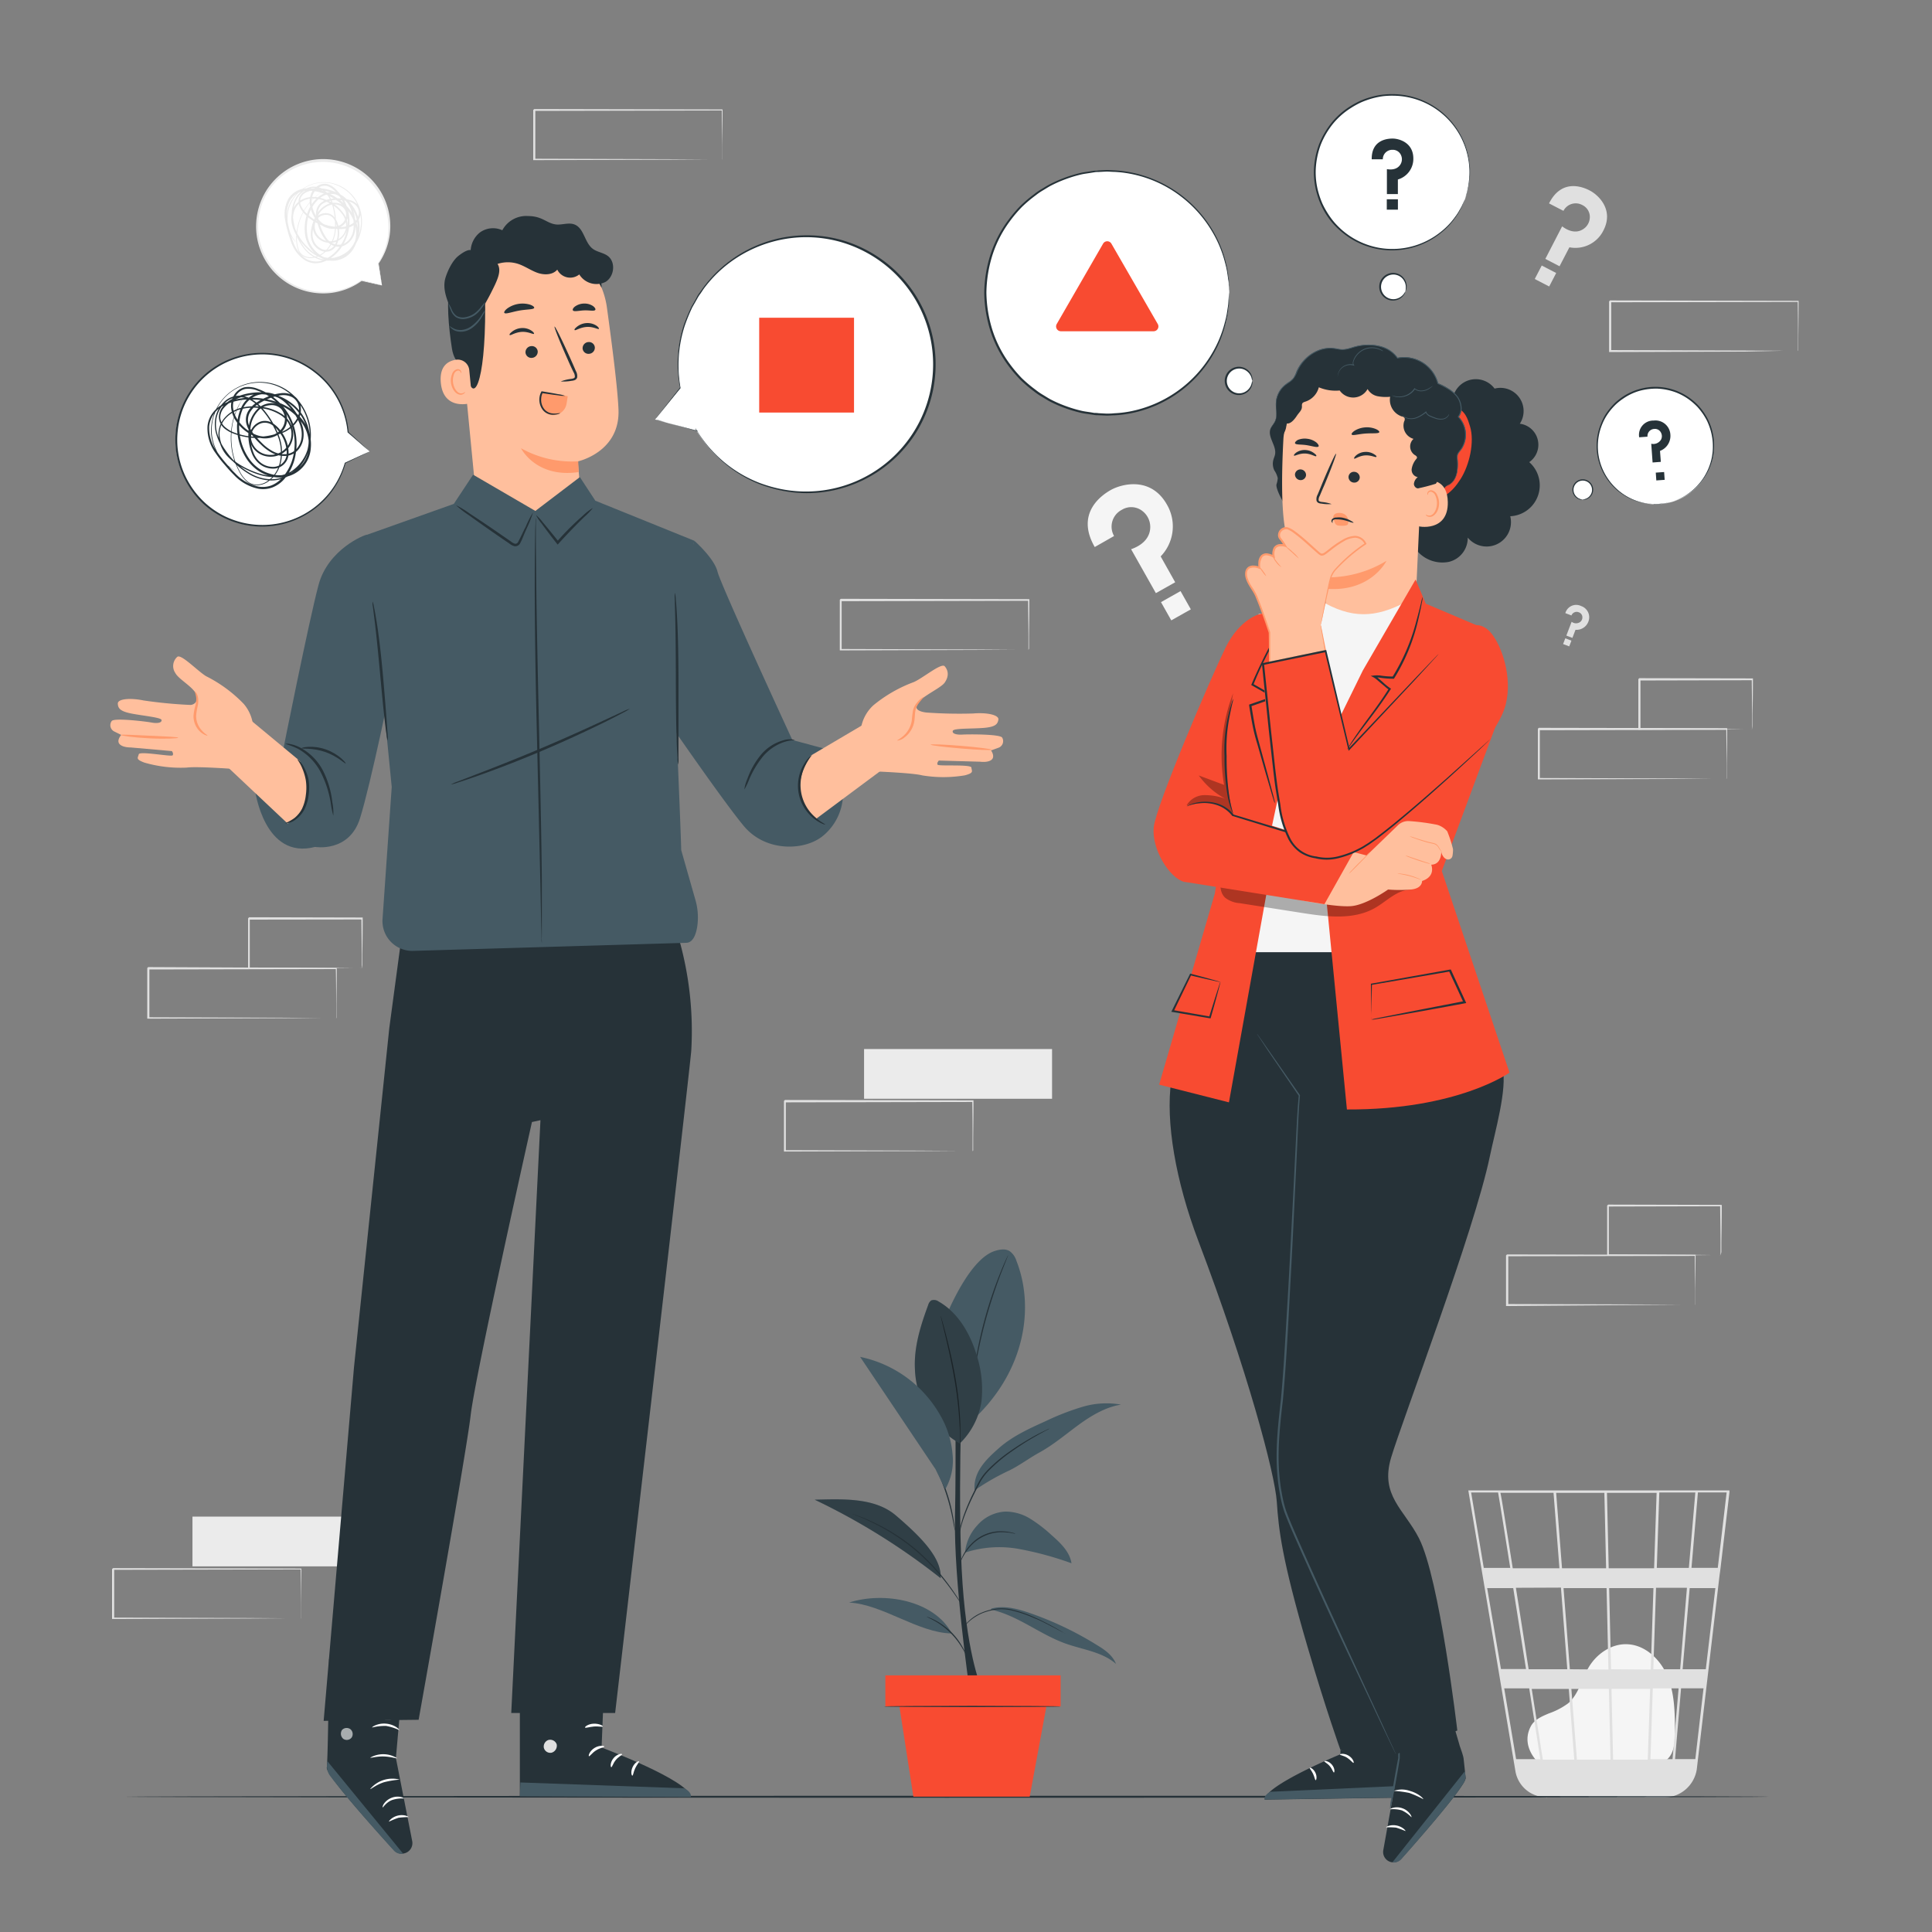 <svg xmlns="http://www.w3.org/2000/svg" viewBox="0 0 500 500"><rect x="0" y="0" width="500" height="500" fill="#808080" stroke="none"/><g id="freepik--background-complete--inject-299"><path d="M283.32,141.57l5-2.85a4.9,4.9,0,0,1,2-6.78,4.67,4.67,0,0,1,5.41.37,5.21,5.21,0,0,1,1.95,4.29c-.06,1.89-1.21,4.22-4.95,5.54l6.41,11.36,5-2.81L300.38,144A11.18,11.18,0,0,0,302,130.59c-4.16-7.37-11.73-5.36-14.56-3.76C285.28,128.05,278.21,132.73,283.32,141.57Z" style="fill:#f5f5f5"></path><rect x="301.42" y="154.08" width="5.81" height="5.42" transform="translate(-37.77 169.74) rotate(-29.43)" style="fill:#f5f5f5"></rect><path d="M405.11,158.68l1.58.6a1.44,1.44,0,0,1,1.9-.82,1.36,1.36,0,0,1,.93,1.29,1.5,1.5,0,0,1-.6,1.24,1.84,1.84,0,0,1-2.18-.08l-1.37,3.58,1.57.6.8-2.1a3.27,3.27,0,0,0,3.34-2.14,3.06,3.06,0,0,0-1.87-4A2.91,2.91,0,0,0,405.11,158.68Z" style="fill:#e0e0e0"></path><rect x="404.74" y="165.47" width="1.7" height="1.59" transform="translate(86.33 -134.11) rotate(20.96)" style="fill:#e0e0e0"></rect><path d="M400.89,52.64l3.73,1.93a3.56,3.56,0,0,1,4.89-1.5,3.4,3.4,0,0,1,1.92,3.44,3.72,3.72,0,0,1-1.83,2.87c-1.17.72-3,.94-5.32-.8L399.93,67l3.68,1.91L406.16,64a8.09,8.09,0,0,0,8.8-4.35c2.82-5.44-1.4-9.24-3.49-10.32C409.87,48.47,404.23,46,400.89,52.64Z" style="fill:#e0e0e0"></path><rect x="397.88" y="69.44" width="4.21" height="3.93" transform="translate(77.8 -176.15) rotate(27.42)" style="fill:#e0e0e0"></rect><path d="M98.86,73.86l-5.25-1.28a17.14,17.14,0,1,1,4.3-4.41h0Z" style="fill:#fff"></path><path d="M98.86,73.86a2.83,2.83,0,0,1-.09-.39c0-.28-.12-.64-.2-1.1-.18-1-.44-2.39-.77-4.19l.19.06h0a.11.11,0,0,1-.16,0,.14.14,0,0,1,0-.14A17,17,0,0,0,71.73,46.67a16.73,16.73,0,0,0-4.19,6.95,17,17,0,0,0,26,18.87.1.1,0,0,1,.09,0l3.85,1,1,.27.36.11a1.4,1.4,0,0,1-.32-.06l-1-.22-4-.9h.09a17.13,17.13,0,0,1-7.9,3.12A17.37,17.37,0,0,1,66.51,61.44a17.62,17.62,0,0,1,.54-8,17.2,17.2,0,0,1,4.31-7.17,17.36,17.36,0,0,1,29.57,13.92,17.19,17.19,0,0,1-2.93,8l-.17-.15h0a.12.12,0,0,1,.16,0l0,.06q.41,2.77.63,4.29c.07.45.12.81.16,1.08S98.86,73.87,98.86,73.86Z" style="fill:#ebebeb"></path><path d="M76.46,62.64a6.87,6.87,0,0,1-.7-.9,9.65,9.65,0,0,1-1-8.46,9.77,9.77,0,0,1,17.66-1,10.79,10.79,0,0,1,1.25,5.6,10.47,10.47,0,0,1-2,5.81,8.37,8.37,0,0,1-5.53,3.41,6.66,6.66,0,0,1-3.43-.53,10.57,10.57,0,0,1-3-2,19.09,19.09,0,0,1-2.39-2.74,10.83,10.83,0,0,1-1.66-3.35,6.87,6.87,0,0,1,0-3.84,5,5,0,0,1,2.49-3,6.45,6.45,0,0,1,4-.58A10.58,10.58,0,0,1,86,52.51,9.71,9.71,0,0,1,89,55.37a5,5,0,0,1,.77,4.17,4.63,4.63,0,0,1-3,3.11,4.69,4.69,0,0,1-4.32-.84,4.2,4.2,0,0,1-1.39-4.22,3.37,3.37,0,0,1,3.72-2.4,2.92,2.92,0,0,1,2,1.34,5.83,5.83,0,0,1,.84,2.22,7.2,7.2,0,0,1-.53,4.69,3.1,3.1,0,0,1-4.36,1.27A4.32,4.32,0,0,1,81,63a5.22,5.22,0,0,1-.57-2.42,10.18,10.18,0,0,1,1.35-4.74,6.18,6.18,0,0,1,3.74-3.26,4.3,4.3,0,0,1,2.58.18,3.12,3.12,0,0,1,1.83,1.88,3.6,3.6,0,0,1-2.3,4.34,5,5,0,0,1-5-1.18,8.25,8.25,0,0,1-2.4-4.64,5.94,5.94,0,0,1,.16-2.68A4.23,4.23,0,0,1,82,48.24a3.43,3.43,0,0,1,2.68-.61A5,5,0,0,1,87,49.09a11.64,11.64,0,0,1,1.31,15,10,10,0,0,1-4.24,3.54,6.17,6.17,0,0,1-2.79.49,5.4,5.4,0,0,1-2.69-1,9.22,9.22,0,0,1-3.27-4.55c-.33-.88-.6-1.78-.85-2.68a24.46,24.46,0,0,1-.64-2.75,8.43,8.43,0,0,1,.77-5.63,5.75,5.75,0,0,1,4.94-2.76,11.91,11.91,0,0,1,5.61,1.32,15.67,15.67,0,0,1,4.67,3.36,10.57,10.57,0,0,1,2.65,5.08,7.85,7.85,0,0,1-.85,5.61,6.32,6.32,0,0,1-9.92,1.64A8.13,8.13,0,0,1,79,61a11.81,11.81,0,0,1,.43-5.51,9.48,9.48,0,0,1,3-4.56A5.61,5.61,0,0,1,85,49.78a4.75,4.75,0,0,1,2.76.38,6.84,6.84,0,0,1,3.53,4,11.65,11.65,0,0,1,.63,5.3,5,5,0,0,1-3.09,4.19,3.62,3.62,0,0,1-2.69-.11,5.24,5.24,0,0,1-2.09-1.66,9.17,9.17,0,0,1-1.26-2.29A20.51,20.51,0,0,1,82,57.19a6.2,6.2,0,0,1-.15-2.61,3.46,3.46,0,0,1,1.39-2.23,5.58,5.58,0,0,1,2.42-.9,13.42,13.42,0,0,1,2.53-.09,9.11,9.11,0,0,1,2.48.45,4.12,4.12,0,0,1,2.11,1.45,3.15,3.15,0,0,1,.48,2.51A4.21,4.21,0,0,1,92,57.94a6.49,6.49,0,0,1-4.67,1.31,13,13,0,0,1-8.49-3.87,6.33,6.33,0,0,1-1.34-2,3.14,3.14,0,0,1,0-2.39,3.39,3.39,0,0,1,1.68-1.68,6.31,6.31,0,0,1,2.24-.59,11.5,11.5,0,0,1,4.45.62,10.57,10.57,0,0,1,6.39,5.72,9.44,9.44,0,0,1-.31,8.22,8.34,8.34,0,0,1-6.68,4.16,7.05,7.05,0,0,1-3.84-.8,8.9,8.9,0,0,1-2.91-2.5,15.44,15.44,0,0,1-2.81-6.76,8.75,8.75,0,0,1,1.23-6.76,6.1,6.1,0,0,1,2.7-2,4.42,4.42,0,0,1,3.26,0,5.11,5.11,0,0,1,2.36,2.11,10,10,0,0,1,1.15,2.83,18,18,0,0,1,.51,5.74,9.25,9.25,0,0,1-1.87,5,6.31,6.31,0,0,1-4.16,2.47,4,4,0,0,1-2.26-.37,3.15,3.15,0,0,1-1.47-1.61,9.51,9.51,0,0,1-.48-3.93,14.22,14.22,0,0,1,.65-3.42,14.39,14.39,0,0,1,2.56-4.78,13.6,13.6,0,0,1,2.41-2.32c.61-.44.94-.64.94-.64a1.79,1.79,0,0,1-.23.18c-.15.11-.39.26-.68.5a14.11,14.11,0,0,0-2.36,2.35,14.51,14.51,0,0,0-3.11,8.14,9.19,9.19,0,0,0,.49,3.84,2.88,2.88,0,0,0,1.38,1.5,3.86,3.86,0,0,0,2.14.34,6.08,6.08,0,0,0,4-2.4,9,9,0,0,0,1.8-4.84,17.36,17.36,0,0,0-.52-5.64,9.65,9.65,0,0,0-1.12-2.75,4.83,4.83,0,0,0-2.23-2c-1.92-.83-4.29.18-5.57,1.91A8.36,8.36,0,0,0,76,57.37,15.23,15.23,0,0,0,78.73,64a8.62,8.62,0,0,0,2.8,2.39,6.71,6.71,0,0,0,3.64.75,8,8,0,0,0,6.35-4,9.08,9.08,0,0,0,.28-7.87,10.19,10.19,0,0,0-6.15-5.47,11,11,0,0,0-4.27-.59c-1.4.12-3,.68-3.55,2a2.66,2.66,0,0,0,.06,2,5.83,5.83,0,0,0,1.24,1.82,12.7,12.7,0,0,0,3.73,2.6,12.46,12.46,0,0,0,4.47,1.11,6,6,0,0,0,4.33-1.19,3.73,3.73,0,0,0,1.14-1.92,2.7,2.7,0,0,0-.41-2.14,3.7,3.7,0,0,0-1.87-1.27,8.86,8.86,0,0,0-2.36-.42,7.58,7.58,0,0,0-4.64.9,3.05,3.05,0,0,0-1.2,1.93,5.77,5.77,0,0,0,.16,2.4,13.52,13.52,0,0,0,2,4.55,3.85,3.85,0,0,0,4.23,1.61,4.05,4.05,0,0,0,1.89-1.49,5.39,5.39,0,0,0,.86-2.32,11.19,11.19,0,0,0-.6-5.05,6.39,6.39,0,0,0-3.27-3.75,4.28,4.28,0,0,0-2.47-.34,5.08,5.08,0,0,0-2.3,1c-2.72,2.19-3.83,6.09-3.28,9.57a7.54,7.54,0,0,0,2.53,4.56A5.8,5.8,0,0,0,91.18,64,7.32,7.32,0,0,0,92,58.7a9.92,9.92,0,0,0-2.53-4.82,14.8,14.8,0,0,0-4.51-3.26,11.45,11.45,0,0,0-5.36-1.26,5.22,5.22,0,0,0-4.51,2.51,7.93,7.93,0,0,0-.71,5.28A25,25,0,0,0,75,59.84c.25.9.51,1.78.83,2.64a8.78,8.78,0,0,0,3.08,4.31,5.08,5.08,0,0,0,5,.41,9.47,9.47,0,0,0,4-3.36,11.11,11.11,0,0,0-1.24-14.39,4.49,4.49,0,0,0-2.08-1.32,2.92,2.92,0,0,0-2.29.52A4.33,4.33,0,0,0,80.74,53,7.72,7.72,0,0,0,83,57.4a4.51,4.51,0,0,0,4.47,1.08,3.11,3.11,0,0,0,2-3.73,2.62,2.62,0,0,0-1.54-1.58A3.82,3.82,0,0,0,85.61,53a5.77,5.77,0,0,0-3.44,3,9.85,9.85,0,0,0-1.29,4.51,4.6,4.6,0,0,0,.51,2.2A3.89,3.89,0,0,0,83,64.3a2.71,2.71,0,0,0,2.11.27,2.76,2.76,0,0,0,1.63-1.35,6.73,6.73,0,0,0,.49-4.38,5.56,5.56,0,0,0-.77-2.06,2.48,2.48,0,0,0-1.68-1.15,2.94,2.94,0,0,0-3.23,2.07,3.77,3.77,0,0,0,1.25,3.77,4.12,4.12,0,0,0,6.63-2,4.65,4.65,0,0,0-.71-3.84,9.32,9.32,0,0,0-2.93-2.73,10.08,10.08,0,0,0-3.66-1.44,6.08,6.08,0,0,0-3.74.54,4.53,4.53,0,0,0-2.3,2.79,6.5,6.5,0,0,0,0,3.63A13.9,13.9,0,0,0,80,64.31a7.78,7.78,0,0,0,6.1,2.45,8,8,0,0,0,5.32-3.27,10,10,0,0,0,2-5.63,10.67,10.67,0,0,0-1.19-5.46,9.56,9.56,0,0,0-3.59-3.73,9.32,9.32,0,0,0-14,10,9.8,9.8,0,0,0,1.26,3.06c.2.31.37.55.49.7Z" style="fill:#ebebeb"></path><path d="M398.41,456.41c-1.45-1.24-4.67-5.17-2.19-9.73.92-1.68,2.85-2.5,4.6-3.24a18.84,18.84,0,0,0,5-2.61c2.74-2.33,3.49-6.19,5.31-9.3,2.08-3.56,6-6.22,10.08-6,4.7.22,8.62,4.06,10.4,8.44s1.84,9.24,1.88,14c0,2.62-.1,5.57-2,7.33-1.77,1.63-4.43,1.65-6.83,1.58L399,456" style="fill:#f5f5f5"></path><path d="M447.57,385.72H380l12.18,72.61a8.09,8.09,0,0,0,5.77,6.47l.24.06c.2.05.39.12.6.16a8.7,8.7,0,0,0,1.37.16v.07l.33-.06h30.14a8.6,8.6,0,0,0,8.49-7.26l5.87-50,.27-2h0l2.33-19.81ZM434.82,432h-6.94l.7-21.08h8ZM437.29,411h6.65L441.46,432h-6ZM417.47,455.4l-.42-18.31h10l-.61,18.31Zm-10.8-18.31h9.71l.42,18.31h-8.7Zm.75,18.31h-8.14c-.77-4.94-1.78-11.37-2.87-18.31H406ZM406.28,432,404.64,411h11.14l.48,21.08Zm10.66,0L416.45,411h11.46l-.7,21.08Zm-.61-26.13-.45-19.52h12.85l-.65,19.52Zm-.67,0H404.25l-1.52-19.52h12.48Zm-12.08,0H391.5c-.43-2.7-.83-5.25-1.2-7.54-1.26-7.89-1.73-10.86-2-12h13.75Zm.39,5L405.61,432h-10q-.51-3.21-1-6.47c-.78-5-1.56-9.95-2.3-14.61Zm-9,21.08h-6.52L384.88,411h6.74C392.65,417.48,393.79,424.73,394.94,432Zm.79,5c1,6.34,2,12.58,2.87,18.31h-6.26l-3.08-18.31Zm31.38,18.31.6-18.31h6.68l-1.57,18.31Zm1.64-49.49.65-19.52h9.32l-1.67,19.52Zm-41.08-19.52c.26,1.41,1.5,9.09,3.15,19.52H384l-3.27-19.52Zm51.05,69H433.5l1.56-18.31h5.81Zm5.81-49.49h-6.8l1.66-19.52h7.43Z" style="fill:#e0e0e0"></path><rect x="223.62" y="271.49" width="48.65" height="12.87" style="fill:#ebebeb"></rect><path d="M251.7,297.91a2.07,2.07,0,0,1,0-.23l0-.66c0-.6,0-1.45,0-2.53,0-2.22,0-5.42-.08-9.45l.15.15-48.65.1.25-.25h0v3.29c0,1.09,0,2.17,0,3.24v6.33l-.24-.24,34.67.11,10.23.07,2.77,0,.72,0h.26s-.07,0-.22,0l-.7,0-2.71,0-10.18.07-34.84.11h-.24v-.25c0-2.06,0-4.18,0-6.33v-6.53h0l.25-.24,48.65.09h.15V285c0,4.07-.06,7.29-.08,9.54,0,1.07,0,1.9,0,2.5,0,.26,0,.47,0,.63S251.71,297.92,251.7,297.91Z" style="fill:#e0e0e0"></path><rect x="49.81" y="392.5" width="48.65" height="12.87" style="fill:#ebebeb"></rect><path d="M77.89,418.93a1,1,0,0,1,0-.23V418c0-.61,0-1.45,0-2.54,0-2.22,0-5.41-.08-9.44l.15.15-48.65.1c.11-.11-.25.25.24-.25h0v12.85l-.24-.24,34.67.11,10.23.07,2.77,0,.72,0h.26l-.23,0H77l-2.72,0-10.17.07-34.84.11H29V406.08h0l.25-.25,48.65.1H78v.15c0,4.07-.07,7.29-.08,9.53,0,1.07,0,1.91,0,2.5,0,.26,0,.47,0,.64A1.23,1.23,0,0,1,77.89,418.93Z" style="fill:#e0e0e0"></path><path d="M438.68,337.75a1.35,1.35,0,0,1,0-.24v-.66c0-.6,0-1.45,0-2.53,0-2.22-.05-5.42-.08-9.44l.15.15-48.65.09.24-.24h0v12.85l-.25-.25,34.67.11,10.24.07,2.77,0h.72l.26,0h-.23l-.69,0-2.72,0-10.18.07L390,338h-.24V324.9h0l.25-.25,48.65.09h.15v.15c0,4.06-.07,7.29-.09,9.53,0,1.07,0,1.9,0,2.5l0,.63A1.66,1.66,0,0,1,438.68,337.75Z" style="fill:#e0e0e0"></path><path d="M445.27,324.88s0-.09,0-.25,0-.41,0-.68c0-.63,0-1.5,0-2.58,0-2.26-.06-5.45-.1-9.37l.18.18-29.23.07c-.22.22.3-.3.25-.24h0v6.6c0,2.16,0,4.25,0,6.25l-.24-.24,20.91.11,6.09.07,1.65,0,.58,0a2.86,2.86,0,0,1-.53,0l-1.59,0-6,.07-21.07.11h-.24v-6.48c0-1.07,0-2.16,0-3.27V312h0l.25-.25,29.23.07h.18V312c0,4-.07,7.19-.1,9.48,0,1.07,0,1.91,0,2.54A6.84,6.84,0,0,1,445.27,324.88Z" style="fill:#e0e0e0"></path><path d="M446.85,201.61s0-.09,0-.24l0-.66c0-.6,0-1.45,0-2.53,0-2.22-.05-5.42-.09-9.45l.15.15-48.65.1.25-.25h0v6.53c0,2.15,0,4.27,0,6.33l-.24-.24,34.67.11,10.24.07,2.76,0,.73,0a.72.72,0,0,1,.25,0h-.22l-.69,0-2.72,0-10.18.07-34.84.11H398v-6.58c0-1.07,0-2.15,0-3.24v-3.29h0c.5-.49.14-.13.25-.24l48.65.09H447v.15c0,4.07-.07,7.29-.09,9.54,0,1.07,0,1.9,0,2.5l0,.63A.85.85,0,0,1,446.85,201.61Z" style="fill:#e0e0e0"></path><path d="M453.45,188.73s0-.09,0-.24,0-.41,0-.68c0-.64,0-1.5,0-2.58,0-2.26-.06-5.45-.1-9.37l.18.18-29.23.07.25-.25h0v3.35c0,1.1,0,2.2,0,3.27q0,3.24,0,6.24l-.23-.23,20.91.11,6.09.07,1.64,0,.59,0a3.28,3.28,0,0,1-.53,0l-1.59,0-6,.07-21.07.11H424v-.24q0-3,0-6.24v-6.62h0c-.05.06.47-.47.25-.24l29.23.06h.18v.17c0,4-.07,7.19-.1,9.47,0,1.07,0,1.92,0,2.55A6.36,6.36,0,0,1,453.45,188.73Z" style="fill:#e0e0e0"></path><path d="M87,263.52a2.07,2.07,0,0,1,0-.23c0-.17,0-.39,0-.66,0-.61,0-1.45,0-2.53,0-2.22,0-5.42-.09-9.45l.15.15-48.65.1.25-.25h0v6.53q0,3.22,0,6.33l-.24-.24,34.67.11,10.24.07,2.76,0,.73,0H87s-.07,0-.22,0l-.69,0-2.72,0-10.18.07-34.84.11h-.24v-6.58c0-1.07,0-2.15,0-3.24v-3.29h0l.25-.24L87,250.5h.16v.15c0,4.07-.07,7.29-.09,9.54,0,1.07,0,1.9,0,2.5,0,.26,0,.46,0,.63S87,263.53,87,263.52Z" style="fill:#e0e0e0"></path><path d="M93.62,250.65a1.22,1.22,0,0,1,0-.24c0-.19,0-.41,0-.68,0-.64,0-1.5,0-2.58,0-2.26-.06-5.45-.1-9.37l.18.18L64.39,238l.25-.25h0v3.35c0,1.1,0,2.2,0,3.27q0,3.24,0,6.24l-.23-.23,20.91.11,6.09.06,1.64,0,.59,0a3.28,3.28,0,0,1-.53,0l-1.59,0-6,.07-21.07.11h-.24v-.24q0-3,0-6.24v-6.62h0c0,.06.47-.47.25-.25l29.23.07h.18v.18c0,4-.07,7.19-.1,9.47,0,1.07,0,1.92,0,2.54A6.46,6.46,0,0,1,93.62,250.65Z" style="fill:#e0e0e0"></path><path d="M266.16,168.21a2.07,2.07,0,0,1,0-.23l0-.66c0-.61,0-1.45,0-2.53,0-2.23-.05-5.42-.09-9.45l.15.15-48.64.1c.1-.11-.26.25.24-.25h0v6.53q0,3.23,0,6.33l-.24-.24,34.67.11,10.24.07,2.76,0,.73,0h.25s-.07,0-.22,0l-.69,0-2.72,0-10.18.07-34.84.11h-.24v-6.58c0-1.07,0-2.15,0-3.25v-3.28h0c.5-.49.14-.13.26-.24l48.64.09h.16v.15c0,4.07-.07,7.29-.09,9.54,0,1.06,0,1.9,0,2.5l0,.63C266.17,168.15,266.17,168.22,266.16,168.21Z" style="fill:#e0e0e0"></path><path d="M186.88,41.32a1.35,1.35,0,0,1,0-.24l0-.66c0-.6,0-1.45,0-2.53,0-2.22-.05-5.42-.09-9.44l.16.15-48.65.1c.11-.12-.25.24.24-.25h0V41.32l-.25-.24,34.67.11,10.24.07,2.77,0h.72l.26,0h-.23l-.69,0-2.72,0-10.18.07-34.84.11H138V28.47h0l.25-.25,48.65.1H187v.15c0,4.06-.07,7.29-.09,9.53,0,1.07,0,1.9,0,2.5l0,.63A1.66,1.66,0,0,1,186.88,41.32Z" style="fill:#e0e0e0"></path><path d="M465.32,90.86s0-.09,0-.24,0-.39,0-.66c0-.6,0-1.45,0-2.53,0-2.22,0-5.42-.08-9.44l.15.15-48.65.09.25-.24h0v6.52c0,2.14,0,4.26,0,6.33l-.24-.24,34.67.11,10.23.06,2.77,0h.73a1.27,1.27,0,0,1,.25,0h-.22l-.7,0-2.71,0L451.51,91l-34.84.11h-.24v-.24c0-2.07,0-4.19,0-6.33V78h0l.25-.25,48.65.1h.15V78c0,4.06-.06,7.29-.08,9.53,0,1.07,0,1.9,0,2.5v.63A.85.85,0,0,1,465.32,90.86Z" style="fill:#e0e0e0"></path></g><g id="freepik--Floor--inject-299"><path d="M457.81,465c0,.14-95.28.26-212.8.26S32.19,465.11,32.19,465s95.26-.26,212.82-.26S457.81,464.83,457.81,465Z" style="fill:#263238"></path></g><g id="freepik--Plant--inject-299"><path d="M250.89,437.06s-4.08-28.08-3.74-44.42,0-34.72,0-34.72H249s-1.27,32.43.11,52,5,27.15,5,27.15h-3.27" style="fill:#263238"></path><path d="M263.06,326.33a4.91,4.91,0,0,0-1.72-2.51c-1.19-.76-2.75-.45-4.09,0-5.68,2-10.73,12.61-13,18.19l7.55,25.43C265.4,354.83,267.76,338.25,263.06,326.33Z" style="fill:#455a64"></path><path d="M260.9,324.85a1.17,1.17,0,0,1-.11.33c-.09.24-.22.55-.37.92-.33.81-.79,2-1.35,3.41-1.11,2.89-2.52,6.93-3.79,11.48s-2.13,8.74-2.67,11.79c-.26,1.53-.47,2.76-.6,3.62-.06.4-.11.73-.16,1a2.07,2.07,0,0,1-.07.34,1.33,1.33,0,0,1,0-.35c0-.26.06-.59.1-1,.1-.86.27-2.1.51-3.63a108.12,108.12,0,0,1,6.47-23.32c.58-1.43,1.08-2.59,1.44-3.37.18-.37.32-.67.43-.91A1.49,1.49,0,0,1,260.9,324.85Z" style="fill:#263238"></path><path d="M248.42,373.57a23,23,0,0,1-11.64-19.34c-.27-5.64,1.47-11.18,3.43-16.48a2.11,2.11,0,0,1,.8-1.2,2.07,2.07,0,0,1,1.93.3c5.14,2.93,8.26,8.51,9.92,14.19A28.71,28.71,0,0,1,254,362.71a19.32,19.32,0,0,1-5.6,10.86" style="fill:#455a64"></path><path d="M248.42,373.57a1.44,1.44,0,0,1,0-.34c0-.25,0-.58,0-1,0-.85,0-2.08-.1-3.59A97,97,0,0,0,247,356.92c-.78-4.56-1.73-8.64-2.43-11.59-.35-1.44-.63-2.62-.84-3.49l-.22-.95a1.45,1.45,0,0,1-.06-.34,1.72,1.72,0,0,1,.12.32l.27.94c.24.82.56,2,.94,3.47.76,2.94,1.74,7,2.53,11.59a86.52,86.52,0,0,1,1.23,11.79c0,1.52,0,2.75,0,3.6,0,.39,0,.72,0,1A1.73,1.73,0,0,1,248.42,373.57Z" style="fill:#263238"></path><g style="opacity:0.3"><path d="M248.42,373.57a23,23,0,0,1-11.64-19.34c-.27-5.64,1.47-11.18,3.43-16.48a2.11,2.11,0,0,1,.8-1.2,2.07,2.07,0,0,1,1.93.3c5.14,2.93,8.26,8.51,9.92,14.19A28.71,28.71,0,0,1,254,362.71a19.32,19.32,0,0,1-5.6,10.86"></path></g><path d="M256.4,416.54c7,1.53,12.7,6.44,19.42,8.83,4.45,1.58,9.48,2.14,13,5.25C288,428.47,286,427,284,425.81a86.17,86.17,0,0,0-17.6-8.4c-3.16-1.09-6.59-2-9.81-1.11" style="fill:#455a64"></path><path d="M246.33,422.74c-8.72-.14-17.9-7.56-26.58-8,9.08-2.93,22.09-.53,26.58,8" style="fill:#455a64"></path><path d="M249.74,401.82a28.4,28.4,0,0,1,13.95-.95,85.09,85.09,0,0,1,13.61,3.7c-.45-3-2.9-5.3-5.2-7.32a36.45,36.45,0,0,0-5.47-4.2,12.21,12.21,0,0,0-6.55-1.85,10.37,10.37,0,0,0-7.24,3.65,12,12,0,0,0-3.1,7" style="fill:#455a64"></path><path d="M231.84,392.19c-5.49-4.69-13.81-4.23-21-4.07a171.52,171.52,0,0,1,32.6,20.32C243.72,403.34,238.78,398.11,231.84,392.19Z" style="fill:#455a64"></path><g style="opacity:0.3"><path d="M231.84,392.19c-5.49-4.69-13.81-4.23-21-4.07a171.52,171.52,0,0,1,32.6,20.32C243.72,403.34,238.78,398.11,231.84,392.19Z"></path></g><path d="M252.21,385.72a60.9,60.9,0,0,1,8.45-4.91c2.89-1.31,5.58-3.4,8.37-4.92,3.62-2,6.76-4.68,10.08-7.11s7-4.62,11-5.27a21.68,21.68,0,0,0-10,.59,65,65,0,0,0-9.45,3.67c-4.28,1.93-8.64,3.91-12.14,7s-6.67,6.23-6.3,10.91" style="fill:#455a64"></path><path d="M275.66,422.74a1,1,0,0,1-.27-.12l-.76-.39c-.66-.35-1.6-.87-2.79-1.47q-.88-.47-1.95-1c-.7-.35-1.46-.69-2.26-1a32.46,32.46,0,0,0-5.37-1.87,11.49,11.49,0,0,0-5.6-.14,15.34,15.34,0,0,0-2.37.71,12.16,12.16,0,0,0-1.91,1,12.48,12.48,0,0,0-2.41,2c-.5.55-.75.88-.77.86s0-.09.16-.26.28-.39.52-.68a11.74,11.74,0,0,1,2.38-2.09,11.26,11.26,0,0,1,1.93-1,14.8,14.8,0,0,1,2.41-.75,11.64,11.64,0,0,1,5.73.12,31.12,31.12,0,0,1,5.41,1.91c.81.35,1.57.71,2.27,1.07s1.35.68,1.93,1c1.18.62,2.11,1.17,2.75,1.55l.73.45C275.58,422.67,275.67,422.73,275.66,422.74Z" style="fill:#263238"></path><path d="M239.83,418.42a2.15,2.15,0,0,1,.55.16,14.07,14.07,0,0,1,1.42.62,17.22,17.22,0,0,1,7.28,7,11.25,11.25,0,0,1,.68,1.39,2.38,2.38,0,0,1,.18.54c-.05,0-.38-.71-1.05-1.82a19.28,19.28,0,0,0-7.2-6.92C240.56,418.77,239.81,418.47,239.83,418.42Z" style="fill:#263238"></path><path d="M220.53,391.75l.37.11,1,.37,1.65.61c.64.24,1.34.59,2.13.94A50.7,50.7,0,0,1,237.09,401a54.57,54.57,0,0,1,5.29,5.21,60.5,60.5,0,0,1,3.76,4.76c1,1.41,1.75,2.59,2.27,3.4.24.39.44.7.6.94a2.21,2.21,0,0,1,.19.33s-.09-.09-.25-.3-.37-.5-.64-.9c-.55-.79-1.33-1.95-2.35-3.34s-2.29-3-3.79-4.7a60.58,60.58,0,0,0-5.28-5.17A53.79,53.79,0,0,0,225.64,394c-.78-.36-1.47-.72-2.11-1l-1.62-.65-1-.43A2,2,0,0,1,220.53,391.75Z" style="fill:#263238"></path><path d="M262.83,396.92a3.88,3.88,0,0,1-.7-.09l-.8-.15c-.31-.06-.67-.06-1.07-.1a10.85,10.85,0,0,0-8.72,3.2,12.61,12.61,0,0,0-1.75,2.17,16.91,16.91,0,0,0-1.2,2.29,2.47,2.47,0,0,1,.17-.68,10.05,10.05,0,0,1,.84-1.72,11.26,11.26,0,0,1,1.74-2.26,10.55,10.55,0,0,1,8.94-3.22,9.39,9.39,0,0,1,1.08.15l.8.2A2.59,2.59,0,0,1,262.83,396.92Z" style="fill:#263238"></path><path d="M271.6,369.72l-.33.21-1,.52c-.84.46-2.06,1.13-3.54,2s-3.21,2-5.05,3.29a41.62,41.62,0,0,0-5.64,4.73,14.36,14.36,0,0,0-2.31,3c-.57,1.09-1.12,2.15-1.62,3.17a56.88,56.88,0,0,0-2.42,5.52,30.69,30.69,0,0,0-1.18,3.88c-.23.94-.31,1.46-.34,1.46a1.62,1.62,0,0,1,0-.39c0-.25.08-.62.18-1.09a28.11,28.11,0,0,1,1.09-3.94,52.54,52.54,0,0,1,2.37-5.56c.5-1,1-2.09,1.61-3.19a14.32,14.32,0,0,1,2.35-3.07,40.53,40.53,0,0,1,5.7-4.74c1.86-1.32,3.62-2.38,5.11-3.25s2.73-1.49,3.6-1.91l1-.48A1.5,1.5,0,0,1,271.6,369.72Z" style="fill:#263238"></path><path d="M247.14,396.13a3.79,3.79,0,0,1-.17-.73c-.11-.54-.23-1.22-.39-2a51.82,51.82,0,0,0-4.14-12.82c-.33-.74-.62-1.37-.85-1.87a4.17,4.17,0,0,1-.28-.7,3.2,3.2,0,0,1,.39.65c.23.43.56,1.05.94,1.83a42.93,42.93,0,0,1,4.16,12.87c.14.86.24,1.55.29,2A3.82,3.82,0,0,1,247.14,396.13Z" style="fill:#263238"></path><path d="M246.51,376.29a23.59,23.59,0,0,0-2.84-9.42,31.08,31.08,0,0,0-21.07-15.71l19.51,29.07,2.52,5.19A14.89,14.89,0,0,0,246.51,376.29Z" style="fill:#455a64"></path><rect x="229.13" y="433.58" width="45.36" height="8.04" style="fill:#F84B31"></rect><polygon points="232.52 440.03 236.38 464.97 266.49 464.97 271.1 440.03 232.52 440.03" style="fill:#F84B31"></polygon><path d="M274.46,441.63c0,.09-10.23.16-22.85.16s-22.85-.07-22.85-.16,10.23-.16,22.85-.16S274.46,441.54,274.46,441.63Z" style="fill:#263238"></path></g><g id="freepik--speech-bubbles-2--inject-299"><circle cx="286.56" cy="75.75" r="31.58" transform="translate(-6.84 117.81) rotate(-22.96)" style="fill:#fff"></circle><path d="M318.15,75.75s0-.18-.06-.51,0-.86-.1-1.5c0-.33,0-.7-.07-1.11s-.13-.84-.2-1.31a21.9,21.9,0,0,0-.66-3.26,30.14,30.14,0,0,0-3.5-8.37,31.56,31.56,0,0,0-8-8.9,31,31,0,0,0-13.21-5.85,28.38,28.38,0,0,0-4-.46c-.68,0-1.36-.09-2.05-.08l-2.07.11c-.35,0-.7,0-1,.07l-1,.16c-.7.12-1.41.2-2.11.34a33.21,33.21,0,0,0-4.18,1.23,32.79,32.79,0,0,0-4.09,1.8c-.66.36-1.29.77-1.95,1.16A16.32,16.32,0,0,0,268,50.58a33.56,33.56,0,0,0-3.55,3,34.62,34.62,0,0,0-3.07,3.63,30.14,30.14,0,0,0-4.48,8.63,33.62,33.62,0,0,0-1.62,9.88,33.74,33.74,0,0,0,1.62,9.89,30.37,30.37,0,0,0,4.47,8.63,34.81,34.81,0,0,0,3.07,3.63,35,35,0,0,0,3.56,3,16.24,16.24,0,0,0,1.89,1.3c.65.39,1.29.81,1.95,1.17a32.72,32.72,0,0,0,4.09,1.79,33.21,33.21,0,0,0,4.18,1.23c.7.15,1.41.23,2.11.34l1,.17c.35,0,.7,0,1,.06l2.08.11c.68,0,1.36,0,2-.08a28.7,28.7,0,0,0,4-.45,31.62,31.62,0,0,0,21.2-14.76,30.14,30.14,0,0,0,3.5-8.37,22,22,0,0,0,.66-3.25c.07-.48.16-.92.2-1.32s.05-.77.07-1.1c.05-.65.08-1.14.1-1.5s.06-.51.06-.51,0,.17,0,.51,0,.86,0,1.5c0,.34,0,.71-.05,1.11s-.11.85-.17,1.33a23.16,23.16,0,0,1-.62,3.28A30.07,30.07,0,0,1,313.81,92a31.71,31.71,0,0,1-21.38,15,29.25,29.25,0,0,1-4,.48c-.68,0-1.37.09-2.07.08l-2.1-.1c-.36,0-.71,0-1.07-.07l-1.06-.16c-.71-.11-1.43-.19-2.14-.34a33.57,33.57,0,0,1-4.25-1.24,32.81,32.81,0,0,1-4.15-1.81c-.67-.37-1.32-.79-2-1.18a17.8,17.8,0,0,1-1.93-1.32,36,36,0,0,1-3.61-3.07,34.83,34.83,0,0,1-3.13-3.69,30.84,30.84,0,0,1-4.55-8.77,34.12,34.12,0,0,1-1.65-10.05,34.05,34.05,0,0,1,1.65-10,30.62,30.62,0,0,1,4.56-8.77,34.74,34.74,0,0,1,3.12-3.69,35.65,35.65,0,0,1,3.61-3.06,15.33,15.33,0,0,1,1.93-1.32c.66-.4,1.31-.82,2-1.18a34.64,34.64,0,0,1,8.4-3.06c.71-.14,1.43-.22,2.14-.34l1.06-.16c.36,0,.71,0,1.07-.07l2.1-.1c.7,0,1.39.06,2.07.08a30.88,30.88,0,0,1,4,.48,31.85,31.85,0,0,1,21.38,15A30.37,30.37,0,0,1,317.26,68a23.43,23.43,0,0,1,.62,3.28c.06.48.14.92.17,1.33s0,.78.05,1.11c0,.64,0,1.14,0,1.5S318.15,75.75,318.15,75.75Z" style="fill:#263238"></path><circle cx="320.65" cy="98.54" r="3.43" style="fill:#fff"></circle><path d="M324.08,98.54a7.9,7.9,0,0,1-.2-.82A3.48,3.48,0,0,0,322.61,96a3.21,3.21,0,1,0,0,5.17,3.48,3.48,0,0,0,1.27-1.77,7.22,7.22,0,0,1,.2-.81,1.56,1.56,0,0,1,0,.86,3.41,3.41,0,0,1-1.23,2,3.62,3.62,0,0,1-3.45.58,3.66,3.66,0,0,1,0-6.9,3.62,3.62,0,0,1,3.45.57,3.41,3.41,0,0,1,1.23,2A1.6,1.6,0,0,1,324.08,98.54Z" style="fill:#263238"></path><path d="M286.56,85.73h-12a1.25,1.25,0,0,1-1.08-1.87l6-10.4,6-10.4a1.24,1.24,0,0,1,2.15,0l6,10.4,6,10.4a1.25,1.25,0,0,1-1.07,1.87Z" style="fill:#F84B31"></path><ellipse cx="360.35" cy="44.59" rx="20.07" ry="20.02" transform="translate(13.02 150.41) rotate(-24)" style="fill:#fff"></ellipse><path d="M379.07,51.76a1.44,1.44,0,0,1,.08-.32c.06-.23.16-.53.27-.91.06-.2.13-.43.21-.67s.11-.53.17-.83a14.46,14.46,0,0,0,.35-2.08A19,19,0,0,0,380,41.2,19.86,19.86,0,0,0,360.7,24.77a20.63,20.63,0,0,0-2.82.13,21.57,21.57,0,0,0-2.83.59,22.63,22.63,0,0,0-2.79,1,21.81,21.81,0,0,0-2.63,1.45A19.18,19.18,0,0,0,345,32a21,21,0,0,0-3.2,5.47,21.35,21.35,0,0,0-1.28,6.21,19.27,19.27,0,0,0,.69,6.12,23.26,23.26,0,0,0,1,2.84,21.58,21.58,0,0,0,1.42,2.59,19.94,19.94,0,0,0,1.71,2.33,21,21,0,0,0,2,2,20,20,0,0,0,9.42,4.55,20,20,0,0,0,15.89-3.92,19,19,0,0,0,4-4.15,13.13,13.13,0,0,0,1.13-1.77c.16-.27.31-.51.43-.73l.29-.64.4-.86c.1-.2.15-.3.16-.29s0,.1-.11.3l-.37.89-.27.65c-.12.23-.26.47-.41.74a13.66,13.66,0,0,1-1.11,1.81,19,19,0,0,1-4,4.25,20.13,20.13,0,0,1-25.74-.52,20.65,20.65,0,0,1-2.06-2,19.84,19.84,0,0,1-4.22-7.93,19.73,19.73,0,0,1-.72-6.25,21.6,21.6,0,0,1,1.32-6.35,21.85,21.85,0,0,1,3.26-5.6,19.61,19.61,0,0,1,4.71-4.17,22.92,22.92,0,0,1,2.7-1.48,21.81,21.81,0,0,1,2.84-1,19.62,19.62,0,0,1,2.9-.59,21.53,21.53,0,0,1,2.88-.14,20.16,20.16,0,0,1,19.5,16.81,18.82,18.82,0,0,1,.11,5.81,14.24,14.24,0,0,1-.39,2.09c-.07.3-.12.58-.19.83s-.16.46-.23.66c-.14.38-.24.68-.32.91A2.85,2.85,0,0,1,379.07,51.76Z" style="fill:#263238"></path><path d="M363.85,75a3.39,3.39,0,1,1-1.9-3.87A3.4,3.4,0,0,1,363.85,75Z" style="fill:#fff"></path><path d="M363.71,75.43s.07-.29.11-.82a3.35,3.35,0,0,0-.53-2.09,3.19,3.19,0,1,0-1.83,4.79,3.46,3.46,0,0,0,1.79-1.19c.32-.42.43-.7.46-.69a1.7,1.7,0,0,1-.32.79,3.35,3.35,0,0,1-1.84,1.4,3.52,3.52,0,0,1-3.35-.69,3.58,3.58,0,0,1,2.42-6.3,3.52,3.52,0,0,1,2.94,1.73,3.38,3.38,0,0,1,.44,2.27A1.63,1.63,0,0,1,363.71,75.43Z" style="fill:#263238"></path><path d="M355,41.22h2.87a2.44,2.44,0,0,1,2.51-2.45,2.31,2.31,0,0,1,2.24,1.48,2.54,2.54,0,0,1-.2,2.32c-.49.81-1.55,1.54-3.49,1.2v6.46h2.84V46.45a5.55,5.55,0,0,0,4-5.42c0-4.19-3.76-5.17-5.37-5.17C359.11,35.86,354.92,36.16,355,41.22Z" style="fill:#263238"></path><rect x="358.9" y="51.57" width="2.88" height="2.69" style="fill:#263238"></rect><ellipse cx="428.43" cy="115.42" rx="15.04" ry="15.08" transform="translate(35.45 321.44) rotate(-42.74)" style="fill:#fff"></ellipse><path d="M427.84,130.47l.24,0,.72,0,.52,0c.2,0,.41,0,.63-.07a9.47,9.47,0,0,0,1.57-.26,14.24,14.24,0,0,0,4-1.51,15.1,15.1,0,0,0,7.41-9.82,15.07,15.07,0,0,0-.35-7.85,16.59,16.59,0,0,0-.78-2,16.93,16.93,0,0,0-1.1-1.87,19,19,0,0,0-1.37-1.74,17.31,17.31,0,0,0-1.67-1.53,14.77,14.77,0,0,0-4-2.29,15.9,15.9,0,0,0-4.67-.95,16.17,16.17,0,0,0-4.72.58,14.39,14.39,0,0,0-4.19,2,15.16,15.16,0,0,0-1.78,1.39,15.84,15.84,0,0,0-2.75,3.41,14.62,14.62,0,0,0-.93,1.91A14.87,14.87,0,0,0,416.2,124a15.13,15.13,0,0,0,4.08,4,14.81,14.81,0,0,0,3.92,1.83,13.58,13.58,0,0,0,1.53.38l.63.12.52,0,.71.08.25,0h-.25l-.72-.05-.52,0c-.2,0-.41-.07-.63-.11a10.21,10.21,0,0,1-1.56-.35,14.25,14.25,0,0,1-4-1.8,15,15,0,0,1-4.17-4,15.07,15.07,0,0,1-1.66-14.45,15.83,15.83,0,0,1,.94-2,16,16,0,0,1,1.27-1.82,18.45,18.45,0,0,1,1.53-1.67,19.4,19.4,0,0,1,1.82-1.43,15.13,15.13,0,0,1,4.28-2,15,15,0,0,1,9.61.38,15,15,0,0,1,4.1,2.34,13.93,13.93,0,0,1,3.1,3.35,15.36,15.36,0,0,1,1.12,1.91,16.22,16.22,0,0,1,.79,2,15.26,15.26,0,0,1,.33,8,15,15,0,0,1-3.12,6.26,14.7,14.7,0,0,1-4.47,3.66,13.93,13.93,0,0,1-4.11,1.48,10.38,10.38,0,0,1-1.58.23l-.63.06h-1.25Z" style="fill:#263238"></path><path d="M409.85,129.27a2.54,2.54,0,1,1,2.3-2.28A2.54,2.54,0,0,1,409.85,129.27Z" style="fill:#fff"></path><path d="M409.52,129.28s.23,0,.61-.12a2.46,2.46,0,0,0,1.36-.88,2.4,2.4,0,1,0-3.85-.15,2.56,2.56,0,0,0,1.28,1c.38.12.6.13.6.16a1.23,1.23,0,0,1-.63,0,2.57,2.57,0,0,1-1.45-1,2.68,2.68,0,0,1,2.29-4.24,2.72,2.72,0,0,1,2.46,1.89,2.64,2.64,0,0,1-.52,2.51,2.53,2.53,0,0,1-1.51.86A1.24,1.24,0,0,1,409.52,129.28Z" style="fill:#263238"></path><path d="M424.22,113.17l2.15-.16a1.83,1.83,0,0,1,1.74-2,1.73,1.73,0,0,1,1.77,1,1.93,1.93,0,0,1,0,1.75,2.33,2.33,0,0,1-2.54,1.08l.35,4.85,2.13-.16-.21-2.84a4.15,4.15,0,0,0,2.68-4.27,3.87,3.87,0,0,0-4.31-3.58A3.7,3.7,0,0,0,424.22,113.17Z" style="fill:#263238"></path><rect x="427.8" y="120.63" width="2.16" height="2.02" transform="matrix(1, -0.07, 0.07, 1, -7.73, 31.63)" style="fill:#263238"></rect></g><g id="freepik--speech-bubbles-1--inject-299"><path d="M169.52,108.58l6.5-8.17a33.21,33.21,0,1,1,4.26,11.12h0Z" style="fill:#fff"></path><path d="M169.52,108.58l.73.18,2.07.55,8,2.13-.14.14v0l-.24-.82.45.73A32.85,32.85,0,0,0,196.63,125a35.66,35.66,0,0,0,5.26,1.52,32.91,32.91,0,0,0,28.69-56.7,33.42,33.42,0,0,0-13.24-7.26,32.73,32.73,0,0,0-14.21-.71,33.32,33.32,0,0,0-12.3,4.75,32.72,32.72,0,0,0-8.74,8.18L181.27,76a8.66,8.66,0,0,0-.76,1.17c-.45.8-.9,1.58-1.34,2.35a45.37,45.37,0,0,0-1.95,4.75,33,33,0,0,0-1.09,16.17v0l0,0-4.87,6L170,108l-.45.54.39-.52,1.22-1.57c1.1-1.41,2.71-3.47,4.81-6.14l0,.08a33,33,0,0,1,1-16.32,45.2,45.2,0,0,1,2-4.8l1.35-2.39a8.68,8.68,0,0,1,.75-1.18l.83-1.17a33.45,33.45,0,0,1,35.7-12.47,34,34,0,0,1,13.45,7.37,33.41,33.41,0,0,1,5.58,43.24,33.54,33.54,0,0,1-22.66,14.55,33,33,0,0,1-12-.32,37.27,37.27,0,0,1-5.31-1.56,32.32,32.32,0,0,1-4.65-2.25,33.17,33.17,0,0,1-11.66-11.54l.2-.1v0l0,.2-.19-.06-8-2.28-2-.59Z" style="fill:#263238"></path><rect x="196.48" y="82.23" width="24.54" height="24.54" style="fill:#F84B31"></rect><path d="M95.68,116.84l-6.35,3a22.35,22.35,0,1,1,.74-8h0Z" style="fill:#fff"></path><path d="M95.68,116.84l-.39-.33-1.1-.94L90,111.93l.19-.06h0a.11.11,0,0,1-.13.09.12.12,0,0,1-.1-.1,22.16,22.16,0,0,0-3.65-10.28,21.42,21.42,0,0,0-4.83-5.16A22,22,0,0,0,46,111.49,21.8,21.8,0,0,0,47.44,122a22.41,22.41,0,0,0,5.79,8.29,21.9,21.9,0,0,0,8.33,4.64,22.17,22.17,0,0,0,27.67-15.11.13.13,0,0,1,.06-.07L94,117.58l1.24-.55.44-.19-.38.2-1.19.58-4.73,2.3.06-.07A22.27,22.27,0,0,1,84,129.43a22.56,22.56,0,0,1-31.1,1.21A22.91,22.91,0,0,1,47,122.17a22.52,22.52,0,0,1,9.55-27.82,22.63,22.63,0,0,1,18.05-2,22.32,22.32,0,0,1,7.17,3.8,21.85,21.85,0,0,1,4.87,5.28,22.39,22.39,0,0,1,3.59,10.45H90a.11.11,0,0,1,.13-.09.08.08,0,0,1,.06,0l4.16,3.8c.44.41.78.73,1,1A3.16,3.16,0,0,1,95.68,116.84Z" style="fill:#263238"></path><path d="M61.77,122.29l-.34-.16c-.22-.1-.55-.28-1-.53a12.15,12.15,0,0,1-3.21-2.91,12.3,12.3,0,0,1-2.59-6.5A12.66,12.66,0,0,1,74.89,101.4a13.94,13.94,0,0,1,4.51,5.91,13.53,13.53,0,0,1,.78,7.92,10.8,10.8,0,0,1-4.65,7,8.6,8.6,0,0,1-4.3,1.24,13.58,13.58,0,0,1-4.54-.73,24,24,0,0,1-4.31-1.93,14.05,14.05,0,0,1-3.77-3,8.9,8.9,0,0,1-2-4.51,6.43,6.43,0,0,1,1.28-4.88,8.27,8.27,0,0,1,4.33-2.83,13.65,13.65,0,0,1,5.29-.33,12.41,12.41,0,0,1,5.13,1.7,6.49,6.49,0,0,1,3.16,4.45,5.84,5.84,0,0,1-7.3,6.58,5.37,5.37,0,0,1-3.9-4.16,4.32,4.32,0,0,1,3-4.78,3.78,3.78,0,0,1,3,.49,7.57,7.57,0,0,1,2.18,2.15,9.21,9.21,0,0,1,1.91,5.77,4,4,0,0,1-4.37,3.81,5.53,5.53,0,0,1-3-1.08,6.58,6.58,0,0,1-2-2.52,13.22,13.22,0,0,1-1-6.28A8,8,0,0,1,67,105.5a5.53,5.53,0,0,1,3.11-1.17,4,4,0,0,1,3.12,1.2,4.6,4.6,0,0,1-.34,6.26,6.42,6.42,0,0,1-6.43,1.31A10.63,10.63,0,0,1,61.1,109a7.58,7.58,0,0,1-1.26-3.22,5.39,5.39,0,0,1,.68-3.42,4.39,4.39,0,0,1,2.79-2.14,6.47,6.47,0,0,1,3.49.45,15.15,15.15,0,0,1,9.34,9.87,15.36,15.36,0,0,1,.36,7.07,13.06,13.06,0,0,1-3,6.45,7.9,7.9,0,0,1-3,2.09,7,7,0,0,1-3.65.33,11.93,11.93,0,0,1-6.3-3.57c-.87-.85-1.67-1.77-2.45-2.68a30.19,30.19,0,0,1-2.25-2.89,10.82,10.82,0,0,1-2.15-7,6.71,6.71,0,0,1,1.36-3.5,8.07,8.07,0,0,1,2.91-2.38,15.34,15.34,0,0,1,7.3-1.51,20.31,20.31,0,0,1,7.31,1.42,13.65,13.65,0,0,1,5.86,4.51,10.18,10.18,0,0,1,2,7,8.14,8.14,0,0,1-10.71,7.28,9.94,9.94,0,0,1-3.28-1.61,11.56,11.56,0,0,1-2.51-2.62,15.24,15.24,0,0,1-2.48-6.7,12.28,12.28,0,0,1,1.09-7,7.2,7.2,0,0,1,2.35-2.7,6.23,6.23,0,0,1,3.41-1,8.83,8.83,0,0,1,6.31,2.82A15.5,15.5,0,0,1,76.76,107a13.07,13.07,0,0,1,1.48,3.14,7.54,7.54,0,0,1,.24,3.47,5.68,5.68,0,0,1-1.58,3.09A4.62,4.62,0,0,1,73.71,118a6.84,6.84,0,0,1-3.33-.81,12.22,12.22,0,0,1-2.71-2,24.93,24.93,0,0,1-2.28-2.43,8.19,8.19,0,0,1-1.6-3,4.45,4.45,0,0,1,.42-3.33,7.16,7.16,0,0,1,2.35-2.36,17.41,17.41,0,0,1,2.92-1.48,11.8,11.8,0,0,1,3.15-.82,5.35,5.35,0,0,1,3.23.55,4,4,0,0,1,1.9,2.65,5.38,5.38,0,0,1-.33,3.22,8.34,8.34,0,0,1-4.75,4,16.85,16.85,0,0,1-12.08.08A8.09,8.09,0,0,1,58,110.81a3.94,3.94,0,0,1-1.34-2.74,4.27,4.27,0,0,1,1-2.85,8.06,8.06,0,0,1,2.3-1.9,15,15,0,0,1,5.56-1.69,13.67,13.67,0,0,1,10.6,3.24,12.2,12.2,0,0,1,4.1,9.81,10.8,10.8,0,0,1-5.57,8.51,9.14,9.14,0,0,1-4.94,1.14A11.52,11.52,0,0,1,65,123a20.16,20.16,0,0,1-7-6.42,14.69,14.69,0,0,1-2-4.14,8.93,8.93,0,0,1-.22-4.47,7.74,7.74,0,0,1,2.07-3.82,5.65,5.65,0,0,1,3.82-1.75,6.61,6.61,0,0,1,3.91,1.2,12.83,12.83,0,0,1,2.89,2.7,23.22,23.22,0,0,1,3.72,6.47,12,12,0,0,1,.51,6.86,8.16,8.16,0,0,1-3.53,5.16,5.29,5.29,0,0,1-2.86.79,4,4,0,0,1-2.59-1.08,8.5,8.5,0,0,1-1.62-2.11l-.59-1.13L61,120.12a17.62,17.62,0,0,1-1.11-4.38,18.94,18.94,0,0,1,.41-7,18.21,18.21,0,0,1,1.56-4c.48-.85.76-1.27.76-1.27a2.64,2.64,0,0,1-.18.33c-.11.22-.32.53-.53,1a18.09,18.09,0,0,0-1.51,4,19,19,0,0,0-.36,7,18.1,18.1,0,0,0,1.12,4.33l.5,1.11c.19.37.38.74.58,1.11a8.28,8.28,0,0,0,1.6,2.06,3.83,3.83,0,0,0,2.46,1,5,5,0,0,0,2.73-.77,7.88,7.88,0,0,0,3.4-5,11.7,11.7,0,0,0-.51-6.71,23.3,23.3,0,0,0-3.69-6.38,13,13,0,0,0-2.84-2.63,6.23,6.23,0,0,0-3.73-1.14,5.33,5.33,0,0,0-3.6,1.67,7.46,7.46,0,0,0-2,3.66,8.67,8.67,0,0,0,.23,4.31,14.22,14.22,0,0,0,2,4,19.68,19.68,0,0,0,6.86,6.29,10.93,10.93,0,0,0,4.62,1.3,8.69,8.69,0,0,0,4.74-1.1,10.41,10.41,0,0,0,5.35-8.2,11.79,11.79,0,0,0-4-9.47,13.26,13.26,0,0,0-10.27-3.12,14.53,14.53,0,0,0-5.4,1.64A8,8,0,0,0,58,105.5a3.88,3.88,0,0,0-1,2.55,3.57,3.57,0,0,0,1.21,2.44A7.86,7.86,0,0,0,60.77,112a16.43,16.43,0,0,0,11.74-.09A7.8,7.8,0,0,0,77,108.07a4.84,4.84,0,0,0,.31-2.93,3.51,3.51,0,0,0-1.68-2.34,4.92,4.92,0,0,0-2.94-.49,11.6,11.6,0,0,0-3,.8,16.23,16.23,0,0,0-2.82,1.43,6.55,6.55,0,0,0-2.19,2.19,4,4,0,0,0-.37,3,7.7,7.7,0,0,0,1.5,2.78A27.7,27.7,0,0,0,68,114.87a11.64,11.64,0,0,0,2.61,1.92,6.19,6.19,0,0,0,3.08.75,4.17,4.17,0,0,0,2.87-1.17A5.29,5.29,0,0,0,78,113.54a7,7,0,0,0-.23-3.23,12.42,12.42,0,0,0-1.42-3,14.75,14.75,0,0,0-2.08-2.64A8.32,8.32,0,0,0,68.32,102a5.74,5.74,0,0,0-3.14,1A6.7,6.7,0,0,0,63,105.46a11.7,11.7,0,0,0-1,6.69,14.63,14.63,0,0,0,2.4,6.46,9.88,9.88,0,0,0,5.5,4,7.62,7.62,0,0,0,10-6.83,9.66,9.66,0,0,0-2-6.67,13.09,13.09,0,0,0-5.64-4.34,19.82,19.82,0,0,0-7.12-1.38,14.92,14.92,0,0,0-7,1.45,6.84,6.84,0,0,0-4,5.47A10.36,10.36,0,0,0,56.23,117a33.28,33.28,0,0,0,2.21,2.84c.79.91,1.57,1.82,2.42,2.65a11.37,11.37,0,0,0,6,3.43,6.51,6.51,0,0,0,3.39-.3,7.49,7.49,0,0,0,2.8-2A12.45,12.45,0,0,0,76,117.48a14.52,14.52,0,0,0-9.36-16.38,6,6,0,0,0-3.22-.43,3.91,3.91,0,0,0-2.46,1.9,5,5,0,0,0-.62,3.11,7,7,0,0,0,1.19,3,10.14,10.14,0,0,0,5,3.95,5.94,5.94,0,0,0,5.94-1.19,4.1,4.1,0,0,0,.32-5.58,3.43,3.43,0,0,0-2.74-1,5,5,0,0,0-2.83,1.06,7.52,7.52,0,0,0-2.43,5.5,12.66,12.66,0,0,0,.94,6.05,6.13,6.13,0,0,0,1.83,2.34,5.09,5.09,0,0,0,2.75,1,3.52,3.52,0,0,0,3.89-3.39,8.82,8.82,0,0,0-1.83-5.47,7.3,7.3,0,0,0-2-2,3.34,3.34,0,0,0-2.67-.44A3.88,3.88,0,0,0,65,113.72a5,5,0,0,0,3.58,3.82,5.43,5.43,0,0,0,6.78-6.1,6.09,6.09,0,0,0-3-4.18,12.18,12.18,0,0,0-5-1.64,13.18,13.18,0,0,0-5.13.31,8,8,0,0,0-4.14,2.69,6,6,0,0,0-1.2,4.59,8.46,8.46,0,0,0,2,4.33,13.54,13.54,0,0,0,3.66,3,23.45,23.45,0,0,0,4.23,1.9,13.32,13.32,0,0,0,4.43.73A8.26,8.26,0,0,0,75.36,122a10.48,10.48,0,0,0,4.51-6.78,13.22,13.22,0,0,0-.74-7.75,13.83,13.83,0,0,0-4.4-5.81,12.33,12.33,0,0,0-19.91,10.57,12.49,12.49,0,0,0,5.67,9.37,10.34,10.34,0,0,0,1,.56Z" style="fill:#263238"></path></g><g id="freepik--character-2--inject-299"><path d="M363.56,126.58a53.33,53.33,0,0,1,2.95-14.12,23.23,23.23,0,0,1,8.71-11.27l1,1a6.06,6.06,0,0,1,10.58-1.62,6,6,0,0,1,6.53,9.09,5.48,5.48,0,0,1,2.44,9.94,8,8,0,0,1-4.92,14,6.31,6.31,0,0,1-11,5.53,6.36,6.36,0,0,1-4.88,6.28,8.63,8.63,0,0,1-7.89-2.48,13.64,13.64,0,0,1-3.6-7.7A34.62,34.62,0,0,1,363.56,126.58Z" style="fill:#263238"></path><path d="M376.49,105.31c2.79.9,3.36,3.16,3.94,5,1.25,4.06-.15,10.06-2.42,13.65s-4.76,5.41-9,6q-.19-9.66-.41-19.33Z" style="fill:#F84B31"></path><path d="M378.06,116.4a6.69,6.69,0,0,0-.59-8.56c1.22-1.53.78-3.9-.46-5.43a13,13,0,0,0-4.87-3.21,9,9,0,0,0-10.5-6.58c-2.33-3.43-7.3-4-11.27-2.81a10.47,10.47,0,0,1-3,.65,16.63,16.63,0,0,1-2.2-.31c-4-.54-8.06,2.31-9.64,6.07a7.37,7.37,0,0,1-.86,1.76,10.81,10.81,0,0,1-2,1.6,6.45,6.45,0,0,0-2.48,4.77c-.06,1.57.44,3.24-.22,4.67-.33.72-.93,1.29-1.19,2-.75,2.16,1.64,4.36,1.2,6.6-.09.46-.3.89-.42,1.34a3.93,3.93,0,0,0,.24,2.78,5.88,5.88,0,0,1,.88,2,6.56,6.56,0,0,1-.33,1.63c-.27,1.34,2.61,6.5,3.77,7.23l34.55.31a6.47,6.47,0,0,0,5-5.56,2.29,2.29,0,0,1,.32-1.27,2.59,2.59,0,0,1,.94-.61c2.23-1.2,2.49-4.25,2.26-6.77a3.08,3.08,0,0,1,0-1A3.94,3.94,0,0,1,378.06,116.4Z" style="fill:#263238"></path><path d="M368.17,116.45a18.52,18.52,0,0,0-9.81-16.13,22.86,22.86,0,0,0-8.83-2.13,14,14,0,0,0-8.15,1.71c-1.9.45-8.88,6.84-9.24,13.77-.41,7.7-.59,17.12.38,22.86,2,11.53,10.83,12.9,10.83,12.9s-.83,19.17-.83,19.17l17,14,6.64-22.19Z" style="fill:#ffbf9d"></path><path d="M343.35,149.43a29.49,29.49,0,0,0,15.47-4.29s-4,8.19-15.6,7.23Z" style="fill:#ff9a6c"></path><path d="M366.42,127.42c0-.86,1-2.9,1.82-3,2.26-.38,6.35-.24,6.45,5.52.14,7.87-7.8,6.39-7.81,6.16S366.45,130.39,366.42,127.42Z" style="fill:#ffbf9d"></path><path d="M369,133.15s.14.09.37.19a1.34,1.34,0,0,0,1,0c.82-.31,1.5-1.65,1.51-3.07a4.61,4.61,0,0,0-.41-2,1.59,1.59,0,0,0-1.05-1,.71.71,0,0,0-.81.39c-.1.22,0,.38-.09.39s-.17-.13-.11-.45a.87.87,0,0,1,.3-.5,1.06,1.06,0,0,1,.76-.22,2,2,0,0,1,1.45,1.2,4.69,4.69,0,0,1,.51,2.19c0,1.59-.81,3.08-1.94,3.43a1.47,1.47,0,0,1-1.26-.18C369,133.34,369,133.16,369,133.15Z" style="fill:#ff9a6c"></path><path d="M330.45,112.5a20.89,20.89,0,0,1,2.77-8.09,16.74,16.74,0,0,1,3.55-4.74A18.8,18.8,0,0,1,341,97.1c3.94-1.87,8.34-3.45,12.6-2.49A21.7,21.7,0,0,1,360,97.55a24.19,24.19,0,0,1,4.36,3.15,17.71,17.71,0,0,1,2.83,3.77,24.22,24.22,0,0,1,3.51,10.6c.26,3.75,3.1,7.06.9,10.11a44.64,44.64,0,0,1-4.35,1.15c-.64.26-1.34-.43-1.33-1.12a2.49,2.49,0,0,1,1-1.73,1.91,1.91,0,0,1-1.58-2.09,5.22,5.22,0,0,1,1.21-2.62.65.65,0,0,0,.17-.34c0-.33-.33-.53-.62-.7a2.65,2.65,0,0,1-.28-4.15,3.56,3.56,0,0,1-2.43-4.51,1.13,1.13,0,0,0,.12-.87,1.08,1.08,0,0,0-.74-.43,4.53,4.53,0,0,1-3-5.09,11.12,11.12,0,0,1-3.26-.14,3.83,3.83,0,0,1-2.58-1.86,4.26,4.26,0,0,1-7.22.38,11.09,11.09,0,0,1-5.4-.83,5.29,5.29,0,0,1-3.44,3.7c-.32.1-.7.21-.85.51a1.25,1.25,0,0,0-.08.64c.06,1.1-.69,1.57-1.29,2.49s-1.67,2.28-2.73,2a4.58,4.58,0,0,1-2.46,4.25Z" style="fill:#263238"></path><path d="M328.82,111.06a2.83,2.83,0,0,1,.41-.85c.17-.26.4-.57.62-1a3.58,3.58,0,0,0,.43-1.48,11.91,11.91,0,0,0,0-2,8.41,8.41,0,0,1,0-2.34,6.68,6.68,0,0,1,1-2.49,7.13,7.13,0,0,1,1-1.12,9.84,9.84,0,0,1,1.24-.94,4.67,4.67,0,0,0,1.18-1,6.28,6.28,0,0,0,.74-1.49A10.5,10.5,0,0,1,340.31,91a9.6,9.6,0,0,1,1.89-.73,8.38,8.38,0,0,1,2.07-.25,9.43,9.43,0,0,1,1.06.07c.36,0,.7.12,1.05.18a5.17,5.17,0,0,0,2.11,0c.7-.15,1.39-.41,2.12-.6a13.83,13.83,0,0,1,4.53-.45,12.38,12.38,0,0,1,2.32.4,7.71,7.71,0,0,1,4,2.59l.3.38-.13,0a9.16,9.16,0,0,1,10.64,6.67l-.06-.08a25.88,25.88,0,0,1,2.77,1.44,8.08,8.08,0,0,1,2.27,2,5.38,5.38,0,0,1,1,2.71,3.72,3.72,0,0,1-.73,2.66v-.13a6.58,6.58,0,0,1,1.85,4,6.76,6.76,0,0,1-.79,3.92,5.88,5.88,0,0,1-.52.78,8.17,8.17,0,0,0-.53.71,1.6,1.6,0,0,0-.28.78,5.49,5.49,0,0,0,0,.81,12.76,12.76,0,0,1-.06,3,6,6,0,0,1-.75,2.28,3.82,3.82,0,0,1-1.22,1.29c-.4.27-.76.38-1,.53a1.12,1.12,0,0,0-.28.24.87.87,0,0,1,.27-.27c.19-.16.55-.27.94-.55a3.78,3.78,0,0,0,1.17-1.28,6,6,0,0,0,.72-2.25,13.15,13.15,0,0,0,0-3,4.71,4.71,0,0,1,0-.85,1.88,1.88,0,0,1,.29-.84c.16-.25.36-.48.54-.72a6.78,6.78,0,0,0,.5-.77,6.51,6.51,0,0,0,.75-3.82,6.39,6.39,0,0,0-1.81-3.91l-.06-.06.05-.07a3.49,3.49,0,0,0,.68-2.53,5.21,5.21,0,0,0-1-2.6,8,8,0,0,0-2.22-1.93,23.72,23.72,0,0,0-2.75-1.42l0,0v-.06a8.91,8.91,0,0,0-10.36-6.49l-.08,0,0-.06-.28-.38a7.61,7.61,0,0,0-3.87-2.5,11.64,11.64,0,0,0-2.26-.4,14.28,14.28,0,0,0-2.27,0,13,13,0,0,0-2.19.41c-.72.18-1.41.44-2.14.59a5.79,5.79,0,0,1-1.1.12,6.6,6.6,0,0,1-1.09-.11l-1-.18c-.34,0-.69-.08-1-.08a8.38,8.38,0,0,0-2,.25,8.73,8.73,0,0,0-1.85.7,10.25,10.25,0,0,0-3,2.32,10,10,0,0,0-1.86,3A6.65,6.65,0,0,1,334.8,98a4.79,4.79,0,0,1-1.23,1.07,9.73,9.73,0,0,0-1.22.92,6,6,0,0,0-.94,1.09,6.37,6.37,0,0,0-1,2.43,8.54,8.54,0,0,0-.06,2.3,11,11,0,0,1,0,2,3.63,3.63,0,0,1-.46,1.5c-.23.4-.47.7-.64,1a5.07,5.07,0,0,0-.35.6C328.85,111,328.82,111.06,328.82,111.06Z" style="fill:#455a64"></path><path d="M357.93,90.92s-.21-.12-.59-.3a5.16,5.16,0,0,0-1.73-.49,5,5,0,0,0-2.58.4,5.13,5.13,0,0,0-2.34,2.15,4,4,0,0,0-.38.89,1,1,0,0,0,.06.83l.19.27-.31-.09a3.25,3.25,0,0,0-2.44.31,3.11,3.11,0,0,0-1.32,1.47,3.47,3.47,0,0,0-.3,1.3c0,.31,0,.49,0,.49a.64.64,0,0,1,0-.12c0-.09,0-.21,0-.37a3.37,3.37,0,0,1,.24-1.36,3.2,3.2,0,0,1,1.36-1.58,3.46,3.46,0,0,1,2.6-.36l-.13.18a1.21,1.21,0,0,1-.1-1,4.36,4.36,0,0,1,.4-1,5.26,5.26,0,0,1,2.46-2.23,5,5,0,0,1,2.7-.37,5.11,5.11,0,0,1,1.74.57,4,4,0,0,1,.42.27C357.89,90.87,357.93,90.91,357.93,90.92Z" style="fill:#455a64"></path><path d="M370.78,99.86s-.09.11-.28.28a5.22,5.22,0,0,1-.88.63,3.73,3.73,0,0,1-1.57.48,2.84,2.84,0,0,1-2-.57l.18,0a3.71,3.71,0,0,0-.23.32l-.27.31a4.62,4.62,0,0,1-2,1.24,4.79,4.79,0,0,1-1.87.25,4,4,0,0,1-1.24-.27,2.12,2.12,0,0,1-.42-.21,7.29,7.29,0,0,0,1.67.32,5.09,5.09,0,0,0,1.79-.29,4.75,4.75,0,0,0,1.86-1.2l.25-.29c.07-.11.15-.21.22-.31l.07-.11.1.08a2.61,2.61,0,0,0,1.8.55,3.68,3.68,0,0,0,1.51-.41C370.35,100.22,370.75,99.82,370.78,99.86Z" style="fill:#455a64"></path><path d="M375,107.13s0,.05,0,.14a1.63,1.63,0,0,1-.17.39,2.12,2.12,0,0,1-1.27.85,4,4,0,0,1-2.25-.23,12.1,12.1,0,0,1-1.24-.48,2.17,2.17,0,0,1-1.1-1l-.05-.13.19.06a9,9,0,0,1-2.33,1.42,4.09,4.09,0,0,1-2.21.25,2.93,2.93,0,0,1-1.36-.61,1.92,1.92,0,0,1-.29-.29c-.06-.08-.09-.12-.08-.12s.14.13.42.33a3.09,3.09,0,0,0,1.34.52,3.92,3.92,0,0,0,2.1-.28,9.14,9.14,0,0,0,2.26-1.41l.12-.1.07.16,0,.1a1.9,1.9,0,0,0,1,.87c.4.2.82.34,1.21.49a4,4,0,0,0,2.15.27,2.1,2.1,0,0,0,1.22-.75C374.94,107.32,375,107.12,375,107.13Z" style="fill:#455a64"></path><path d="M349,123.38a1.45,1.45,0,0,0,1.35,1.51,1.4,1.4,0,0,0,1.55-1.26,1.47,1.47,0,0,0-1.36-1.52A1.39,1.39,0,0,0,349,123.38Z" style="fill:#263238"></path><path d="M335.14,122.73a1.47,1.47,0,0,0,1.36,1.52A1.39,1.39,0,0,0,338,123a1.45,1.45,0,0,0-1.35-1.51A1.41,1.41,0,0,0,335.14,122.73Z" style="fill:#263238"></path><path d="M334.88,117.9c.18.2,1.31-.58,2.87-.53s2.69.88,2.87.69-.09-.43-.58-.81a4,4,0,0,0-2.28-.79,3.86,3.86,0,0,0-2.3.66C335,117.47,334.79,117.81,334.88,117.9Z" style="fill:#263238"></path><path d="M350.46,118.68c.2.18,1.24-.71,2.81-.82s2.76.59,2.92.39-.13-.42-.66-.75a3.92,3.92,0,0,0-2.35-.54,3.83,3.83,0,0,0-2.22.89C350.51,118.25,350.37,118.6,350.46,118.68Z" style="fill:#263238"></path><path d="M344.62,130.45a10.22,10.22,0,0,0-2.53-.54c-.4-.06-.77-.15-.83-.43a2,2,0,0,1,.3-1.17c.41-1,.84-2,1.28-3,1.79-4.29,3.09-7.82,2.92-7.89s-1.76,3.35-3.54,7.63c-.43,1.06-.84,2.07-1.24,3a2.34,2.34,0,0,0-.25,1.57,1,1,0,0,0,.64.6,2.57,2.57,0,0,0,.67.12A10.06,10.06,0,0,0,344.62,130.45Z" style="fill:#263238"></path><path d="M347.05,132.78a2.2,2.2,0,0,1,1.51.87,2.29,2.29,0,0,1,.25,2.09c-.29.38-1.58.38-2.47.27a1.09,1.09,0,0,1-.89-.73l-.35-1a1.09,1.09,0,0,1,.68-1.41A2.83,2.83,0,0,1,347.05,132.78Z" style="fill:#ff9a6c"></path><path d="M349.81,112.44c.23.39,1.73-.11,3.57-.24s3.41.07,3.58-.35c.07-.2-.26-.54-.93-.83a6,6,0,0,0-2.78-.41,6,6,0,0,0-2.67.86C350,111.86,349.7,112.26,349.81,112.44Z" style="fill:#263238"></path><path d="M335.17,114.75c.26.4,1.55.23,3,.46s2.7.68,3.05.35c.16-.15,0-.54-.48-1a4.69,4.69,0,0,0-2.37-1,4.75,4.75,0,0,0-2.54.31C335.29,114.22,335.06,114.55,335.17,114.75Z" style="fill:#263238"></path><path d="M350.29,135.26c0,.06-.4,0-1-.2a10.87,10.87,0,0,0-2.17-.57,8.85,8.85,0,0,0-1.23-.08,1.3,1.3,0,0,0-.85.17.53.53,0,0,0-.2.47c0,.13.09.2.07.23s-.15,0-.26-.16a.72.72,0,0,1,.14-.81,1.55,1.55,0,0,1,1.09-.38,6.51,6.51,0,0,1,1.31,0,7,7,0,0,1,2.24.75C350,135,350.31,135.19,350.29,135.26Z" style="fill:#263238"></path><path d="M346.91,452.81V454s-19.46,8-19.63,11.74l38.79-.57-.72-12.9A22.2,22.2,0,0,1,346.91,452.81Z" style="fill:#263238"></path><path d="M366.07,465.13l-.17-3.1-37.12,1.68s-1.71.78-1.5,2Z" style="fill:#455a64"></path><path d="M346.78,454.07c0,.19,1,.26,1.9.86s1.45,1.38,1.62,1.3-.13-1.17-1.28-1.87S346.74,453.9,346.78,454.07Z" style="fill:#fff"></path><path d="M342.74,455.81c-.05.18.78.5,1.43,1.29s.86,1.63,1.05,1.62.29-1.08-.54-2.05S342.74,455.63,342.74,455.81Z" style="fill:#fff"></path><path d="M340.5,460.71c.17,0,.42-.91-.08-1.94s-1.4-1.43-1.47-1.27.47.71.87,1.56S340.31,460.7,340.5,460.71Z" style="fill:#fff"></path><path d="M374.64,441.11l-16.51,4.62,4.12,9.36L358,478.79a2.69,2.69,0,0,0,1.86,3.08,2.73,2.73,0,0,0,2.78-.8c3.65-4.08,17-19.19,16.67-21l-.53-4.93c-.11-1-1.1-3.45-1.1-3.67Z" style="fill:#263238"></path><path d="M360.32,482l18.8-23.64.1,1.08a3,3,0,0,1-.76,2.47c-1.48,2.38-5.68,7.78-15.77,19.2a2.73,2.73,0,0,1-2.37.89Z" style="fill:#455a64"></path><path d="M365.28,470.3a8.08,8.08,0,0,0-2.47-1.77,8.27,8.27,0,0,0-3.06-.28c0-.06.29-.29.89-.43A4.22,4.22,0,0,1,363,468a4.07,4.07,0,0,1,1.89,1.4C365.27,469.9,365.34,470.27,365.28,470.3Z" style="fill:#fff"></path><path d="M363.73,473.88a22.44,22.44,0,0,0-2.41-.89,21.3,21.3,0,0,0-2.58-.08c-.09-.13,1.12-.78,2.69-.47S363.86,473.8,363.73,473.88Z" style="fill:#fff"></path><path d="M368.34,465.62a26.83,26.83,0,0,0-3.62-1.61,28.18,28.18,0,0,0-4-.53,6.13,6.13,0,0,1,4.12,0C367.15,464.1,368.46,465.53,368.34,465.62Z" style="fill:#fff"></path><path d="M362.06,451.87a17.34,17.34,0,0,1,.19,3.19h0v0c-.21,1.38-.49,3.13-.83,5-.39,2.26-.78,4.3-1.08,5.76a11.73,11.73,0,0,1-.59,2.37,11.43,11.43,0,0,1,.25-2.43c.21-1.48.54-3.53.94-5.78.33-1.9.66-3.65.93-5v0A17.34,17.34,0,0,1,362.06,451.87Z" style="fill:#455a64"></path><path d="M385.56,299.31c1.3-6.29,4.59-17.64,3.3-22.87-3-12.12-8.29-19.13-15.51-34.52H368L316.52,241l-4.22,9.33c-4.67,12.59-7.87,20.11-9.18,29.32-1.52,10.6,1.14,26,7,41.48,12.72,33.49,19.82,60.27,20.31,67.49s1.26,14.67,7.94,37.51c4.89,16.67,8.5,26.65,8.5,26.65,5.07,2.86,10.45,3.63,15.34.85l14.94-5.77s-4.58-39.33-9.92-49.76c-3.85-7.51-10.14-11.08-7.21-20.87S381.56,318.58,385.56,299.31Z" style="fill:#263238"></path><path d="M325.31,267.55s.08.08.21.26l.57.79,2.17,3.1c1.91,2.73,4.67,6.71,8.17,11.73l0,.05v0c-.4,4.4-.55,9.5-.82,15.18s-.57,11.94-.89,18.66-.72,13.9-1.12,21.42-.83,15.39-1.58,23.48c-.79,6.73-1.48,13.34-.9,19.7a45.59,45.59,0,0,0,.64,4.69,29.93,29.93,0,0,0,1.11,4.48c1.06,2.86,2.3,5.62,3.48,8.31,4.75,10.75,9.2,20.36,12.9,28.44S356,442.47,358.09,447c1,2.25,1.83,4,2.39,5.21l.61,1.36c.13.3.19.47.19.47s-.09-.15-.24-.45-.37-.77-.65-1.34l-2.48-5.16c-2.12-4.52-5.18-11-9-19.06s-8.23-17.65-13-28.4c-1.19-2.69-2.42-5.43-3.51-8.34a31.54,31.54,0,0,1-1.14-4.55c-.3-1.54-.5-3.13-.65-4.73-.59-6.41.11-13.07.89-19.79.75-8.06,1.14-15.94,1.6-23.46s.8-14.7,1.16-21.41.66-13,.95-18.66.48-10.78.91-15.18l0,.09c-3.44-5.06-6.17-9.06-8.05-11.81L326,268.64l-.54-.81A3,3,0,0,1,325.31,267.55Z" style="fill:#455a64"></path><path d="M385.88,189.11l-13.59,36.62,3.95,20.7h-65s7.6-18.8,7.86-23.12-3.4-29.37-1.35-37.82,8-26.58,8-26.58L343,156.16c7.94,4.26,14.18,3.55,22.72-1.4l15.7,7.72Z" style="fill:#f5f5f5"></path><path d="M326.15,158.88s-5.25,1.12-9,8.77-18,40.86-18.57,46.45,4,13.11,7.93,14.15l12-11.95,9.94.89,13.09-61.07Z" style="fill:#F84B31"></path><g style="opacity:0.3"><path d="M319.13,179.42a45,45,0,0,0-2.34,23.71l-6.55-2.44a20.56,20.56,0,0,0,6.81,6,15.77,15.77,0,0,0-5.41-.91,5.4,5.4,0,0,0-4.55,2.64,22.09,22.09,0,0,1,6.47-.53,7.46,7.46,0,0,1,5.51,3.09,75.88,75.88,0,0,1-1.84-21.3"></path></g><path d="M329.91,207.85a1.79,1.79,0,0,1-.19-.48l-.45-1.43c-.38-1.31-.91-3.1-1.56-5.3s-1.43-5-2.29-8a46.62,46.62,0,0,1-1.23-4.8q-.49-2.53-.91-5.27l0-.22.2-.07,3.06-1.06,3.17-1.09-.06.47L324,177.39l-.18-.11.08-.2a131.25,131.25,0,0,1,6.19-12.57c.8-1.53,1.41-2.75,1.82-3.59a10,10,0,0,1,.67-1.29,1.48,1.48,0,0,1-.12.36l-.4,1c-.37.86-.93,2.11-1.7,3.65-1.5,3.11-3.93,7.34-6,12.62l-.1-.3,5.64,3.23.5.29-.56.19-3.15,1.09-3,1.05.17-.28c.28,1.81.57,3.57.89,5.26s.77,3.25,1.18,4.77l2.18,8,1.42,5.34c.14.59.26,1.07.36,1.45A3.17,3.17,0,0,1,329.91,207.85Z" style="fill:#263238"></path><path d="M373.14,225.42l17.52,52.17s-13.39,9.66-42.08,9.54l-5.28-54,2.63-28.33-1.8-13.82,8.57-17.46,13.65-23.54,2.64,6.25,15.49,6.58,2.45,25.49Z" style="fill:#F84B31"></path><polygon points="327.76 231.3 318.05 285.29 299.98 280.71 299.98 280.71 314.38 231.3 316.76 216.78 323.5 222.2 327.76 231.3" style="fill:#F84B31"></polygon><g style="opacity:0.3"><path d="M316.41,225.42l48.81,4.83c-3.52-.07-6.23,2.9-9.27,4.67-5.64,3.26-12.66,2.35-19.1,1.33l-16-2.51a6.91,6.91,0,0,1-3.77-1.4C315.3,230.67,315.79,227.78,316.41,225.42Z"></path></g><path d="M353.69,221.4l8.17-7.89a3.8,3.8,0,0,1,3-1,55.34,55.34,0,0,1,7.09.95,5.5,5.5,0,0,1,2.6,1.69,32.84,32.84,0,0,1,1.49,4.61,9.27,9.27,0,0,1-.13,1.66,1.15,1.15,0,0,1-1.69.88,1.87,1.87,0,0,1-.77-.73,2.63,2.63,0,0,1-.46-1.36s.26,3.51-2.59,3.57c0,0,1.31,3-2.37,4.22,0,0,.14,1.95-2.94,2.21a37.29,37.29,0,0,1-5.86,0s-5.63,4-9.59,4.3S336.79,233,336.79,233l-1.07-16.34Z" style="fill:#ffbf9d"></path><path d="M364.76,216.4a8.41,8.41,0,0,0,1.31.55c.82.3,2,.71,3.26,1.06.64.18,1.29.28,1.82.43a2,2,0,0,1,1.12.91,8.08,8.08,0,0,0,.59.86c.16.19.27.27.28.26s-.08-.11-.21-.31-.31-.51-.53-.89a2.85,2.85,0,0,0-.45-.58,1.75,1.75,0,0,0-.73-.44c-.58-.17-1.19-.27-1.84-.45-1.28-.35-2.43-.73-3.26-1A9.36,9.36,0,0,0,364.76,216.4Z" style="fill:#ff9a6c"></path><path d="M363.71,221.41a4.65,4.65,0,0,0,.91.42c.57.23,1.37.52,2.26.82s1.72.55,2.31.71a4.26,4.26,0,0,0,1,.21,4.82,4.82,0,0,0-.93-.36l-2.29-.76-2.28-.77A4.76,4.76,0,0,0,363.71,221.41Z" style="fill:#ff9a6c"></path><path d="M361.69,226.06c0,.07,1.42.22,3.12.68s3,1,3,1a3.25,3.25,0,0,0-.83-.45,15.75,15.75,0,0,0-2.15-.75,15.06,15.06,0,0,0-2.24-.43A4.2,4.2,0,0,0,361.69,226.06Z" style="fill:#ff9a6c"></path><path d="M342.76,234l-36.25-5.78s4.35-18.19,10.71-18.19c.93,0,33.13,10.46,33.13,10.46Z" style="fill:#F84B31"></path><path d="M349.1,226.12a6.89,6.89,0,0,0,.85-.78c.56-.55,1.24-1.21,2-2s1.46-1.47,1.94-2a5.48,5.48,0,0,0,.74-.89,7.89,7.89,0,0,0-.85.78l-2,2c-.77.76-1.46,1.47-1.94,2A5.48,5.48,0,0,0,349.1,226.12Z" style="fill:#ff9a6c"></path><path d="M350.35,220.52a1.47,1.47,0,0,1-.46-.08l-1.29-.35-4.72-1.35c-4-1.17-9.48-2.82-15.53-4.68L319,211.18l-.07,0-.06-.07a8.31,8.31,0,0,0-4.22-2.85,10.65,10.65,0,0,0-4-.42,12.47,12.47,0,0,0-2.62.53c-.59.19-.89.32-.9.3a2.61,2.61,0,0,1,.85-.44,10.56,10.56,0,0,1,2.64-.67,10.75,10.75,0,0,1,4.18.32,8.58,8.58,0,0,1,4.51,3l-.13-.09,9.36,2.84c6.06,1.85,11.53,3.55,15.48,4.81l4.68,1.52,1.26.44A1.66,1.66,0,0,1,350.35,220.52Z" style="fill:#263238"></path><path d="M380.72,162l-15.37,13.15-16.5,17.7-5.79-24.37-16.21,3.33S328,202,333,215.65c.95,2.6,3.76,4.54,5,5.13,7.84,3.73,15.49-2,15.49-2s32.69-21.94,36.23-36.63c1.68-6.94-1-14.93-3.83-18.33C383.37,160.81,380.72,162,380.72,162Z" style="fill:#F84B31"></path><path d="M341.81,161.75c.31-1,2-10.32,2.7-12.49,1-3,8.92-8.52,8.92-8.52s-1.25-2.87-4.63-1.38c-4,1.77-6,4.74-7,4.14s-7.29-7-9-6.81a1.77,1.77,0,0,0-1.48,2.67,15.61,15.61,0,0,1,1.28,1.87s-3.63-1.09-2.92,2.88c0,0-4.14-2.58-3.73,2.87,0,0-2.73-1.11-3.33.8s1.19,4.14,2.09,5.65,3.86,10.29,3.86,10.29l0,7.73,14.46-3Z" style="fill:#ffbf9d"></path><path d="M341.81,161.75a2.84,2.84,0,0,1,.12.45l.27,1.29c.23,1.18.56,2.84,1,5l0,.12-.12,0-14.44,3.05-.24,0v-.25c0-2.38,0-5-.06-7.73v.07c-1-3-2.1-6.18-3.45-9.41-.65-1.56-2-2.91-2.52-4.8a3.68,3.68,0,0,1-.1-1.48,2,2,0,0,1,.79-1.35,2.41,2.41,0,0,1,1.51-.34,5.24,5.24,0,0,1,1.46.33l-.35.26a9.9,9.9,0,0,1,0-1.63,2.81,2.81,0,0,1,.7-1.61,2,2,0,0,1,1.74-.48,4.76,4.76,0,0,1,1.65.61l-.39.27a3.52,3.52,0,0,1,.27-2.42,2,2,0,0,1,1.41-.87,4,4,0,0,1,1.58.11l-.3.38a14.41,14.41,0,0,0-1.19-1.74,1.63,1.63,0,0,1-.4-1.16,2.16,2.16,0,0,1,.39-1.13,2.1,2.1,0,0,1,.94-.73,2.82,2.82,0,0,1,.57-.15,1.87,1.87,0,0,1,.62.06,7.2,7.2,0,0,1,1.89,1.05c2.25,1.65,4.18,3.54,6.13,5.25a3,3,0,0,0,.69.5,1.07,1.07,0,0,0,.72-.22c.51-.32,1-.74,1.5-1.12a24.1,24.1,0,0,1,3.08-2.12,6.93,6.93,0,0,1,3.44-1.13,3.32,3.32,0,0,1,2.86,1.94l.08.15-.15.11a42.56,42.56,0,0,0-7.84,6.69,5.93,5.93,0,0,0-1.09,1.86c-.21.68-.36,1.36-.51,2-.29,1.3-.55,2.49-.79,3.56-.45,2.13-.81,3.8-1.06,5-.13.58-.23,1-.31,1.31a2.23,2.23,0,0,1-.14.43s0-.15.08-.45.14-.76.25-1.31c.22-1.19.54-2.87.95-5,.22-1.09.46-2.28.73-3.58.14-.65.29-1.33.49-2a6,6,0,0,1,1.13-2,42,42,0,0,1,7.87-6.83l-.08.26a2.88,2.88,0,0,0-2.48-1.66,6.56,6.56,0,0,0-3.21,1.09,23.16,23.16,0,0,0-3,2.09c-.5.38-1,.79-1.55,1.15a1.47,1.47,0,0,1-1.09.29,3.37,3.37,0,0,1-.89-.61c-2-1.72-3.9-3.59-6.11-5.2a6.67,6.67,0,0,0-1.73-1,1.39,1.39,0,0,0-.41,0,2.5,2.5,0,0,0-.45.12,1.6,1.6,0,0,0-.71.55,1.35,1.35,0,0,0,0,1.66,14.86,14.86,0,0,1,1.24,1.81l.32.55-.62-.17c-.85-.23-1.95-.2-2.4.54a3,3,0,0,0-.2,2l.08.54-.47-.28a4.32,4.32,0,0,0-1.45-.54,1.45,1.45,0,0,0-1.31.34,4,4,0,0,0-.58,2.83l0,.39-.37-.13a3,3,0,0,0-2.5-.05,1.46,1.46,0,0,0-.57,1,3.22,3.22,0,0,0,.09,1.27,8.86,8.86,0,0,0,1.13,2.39,15.47,15.47,0,0,1,1.35,2.34c1.36,3.29,2.41,6.47,3.43,9.47v.07c0,2.74,0,5.35,0,7.73l-.24-.19,14.47-2.9-.09.14c-.37-2.14-.66-3.82-.87-5-.09-.54-.15-1-.21-1.3A2.91,2.91,0,0,1,341.81,161.75Z" style="fill:#ff9a6c"></path><path d="M332.61,141.33a21.73,21.73,0,0,0,1.76,1.64,22.31,22.31,0,0,0,1.79,1.59,9.37,9.37,0,0,0-1.64-1.75A9.59,9.59,0,0,0,332.61,141.33Z" style="fill:#ff9a6c"></path><path d="M329.38,143.9a4.44,4.44,0,0,0,.89,1.61,4.34,4.34,0,0,0,1.35,1.27c0-.05-.56-.61-1.17-1.4S329.44,143.87,329.38,143.9Z" style="fill:#ff9a6c"></path><path d="M326,146.78a4.93,4.93,0,0,0,.76,1.24,4.7,4.7,0,0,0,.94,1.11,4.93,4.93,0,0,0-.76-1.24A4.7,4.7,0,0,0,326,146.78Z" style="fill:#ff9a6c"></path><path d="M385.88,191.08a1.09,1.09,0,0,1-.19.2l-.56.56L382.89,194c-2,1.84-4.84,4.51-8.53,7.84s-8.17,7.32-13.45,11.68c-1.33,1.08-2.7,2.18-4.15,3.28-.71.55-1.48,1.07-2.23,1.62-.38.27-.8.5-1.19.76a11.68,11.68,0,0,1-1.24.71,24,24,0,0,1-5.48,2.14,12.26,12.26,0,0,1-6.17.1h.05a10,10,0,0,1-4.13-1.56,10.14,10.14,0,0,1-2.95-3.42,27.77,27.77,0,0,1-2.61-8.86c-.24-1.56-.52-3.08-.75-4.68s-.41-3.17-.6-4.78c-.36-3.22-.72-6.49-1.09-9.79-.6-5.87-1.2-11.61-1.77-17.16l0-.23.23-.05L343,168.24l.23,0,.06.23,6,25.4-.33-.09,17-17.94,4.67-4.88,1.22-1.26a5.66,5.66,0,0,1,.44-.42l-.39.46-1.19,1.3-4.58,5-16.85,18-.26.27-.08-.36-6.09-25.38.29.18-16.21,3.34.2-.27c.58,5.55,1.18,11.29,1.79,17.15q.56,5,1.08,9.79c.19,1.6.38,3.2.6,4.77s.5,3.13.75,4.67a26.91,26.91,0,0,0,2.54,8.7,8.58,8.58,0,0,0,6.7,4.75h.06a11.87,11.87,0,0,0,5.89-.09,23.76,23.76,0,0,0,5.38-2.09,10.43,10.43,0,0,0,1.22-.7c.39-.25.8-.48,1.17-.74.75-.54,1.51-1,2.23-1.6,1.44-1.08,2.82-2.18,4.15-3.25,5.28-4.32,9.79-8.29,13.51-11.58l8.62-7.74,2.28-2.06.6-.53Z" style="fill:#263238"></path><path d="M319.13,210.58a4.38,4.38,0,0,1-.48-1.09,24.41,24.41,0,0,1-.88-3.13,57.21,57.21,0,0,1-.87-10.64,37.66,37.66,0,0,1,1-10.63c.31-1.33.61-2.4.84-3.12a5.09,5.09,0,0,1,.42-1.12,5.64,5.64,0,0,1-.23,1.17c-.17.74-.41,1.81-.67,3.15a42.49,42.49,0,0,0-.81,10.54,68.83,68.83,0,0,0,.71,10.58C318.61,209,319.22,210.55,319.13,210.58Z" style="fill:#263238"></path><path d="M354.89,263.84l.5-.12,1.38-.29,5.06-1c4.3-.86,10.26-2,17.11-3.34l-.19.36c-.94-2.07-1.94-4.26-3-6.5l-.77-1.69.28.15-20.36,3.49.15-.18c-.05,2.75-.08,5-.11,6.63,0,.75,0,1.36,0,1.84a4.69,4.69,0,0,1,0,.67,3.91,3.91,0,0,1,0-.59c0-.47,0-1.06-.05-1.8,0-1.66-.06-3.95-.1-6.75v-.16l.15,0,20.34-3.64.2,0,.08.18c.25.56.51,1.12.77,1.69l3,6.51.13.29-.32.06c-7,1.3-13,2.38-17.34,3.13l-5,.87-1.33.22Z" style="fill:#263238"></path><polygon points="315.85 254.11 308.13 252.17 303.52 261.61 313.15 263.27 315.85 254.11" style="fill:#F84B31"></polygon><path d="M315.85,254.11a3,3,0,0,1-.14.63l-.48,1.85c-.43,1.61-1.06,3.94-1.87,6.74l-.05.2-.2,0-9.21-1.55-.42-.07-.35-.06.16-.31,4.65-9.42.08-.16.16.05c2.38.62,4.33,1.16,5.65,1.53s2.05.59,2,.61a4.65,4.65,0,0,1-.6-.1l-1.6-.35c-1.36-.3-3.27-.73-5.57-1.28l.24-.12c-1.3,2.7-2.87,5.95-4.56,9.47l-.19-.37.42.07,9.19,1.62-.25.16c.82-2.69,1.53-4.94,2.05-6.54.24-.74.44-1.36.61-1.87A4.8,4.8,0,0,1,315.85,254.11Z" style="fill:#263238"></path><path d="M368.15,154.5a1.52,1.52,0,0,1,0,.45c0,.28-.11.71-.22,1.25-.2,1.1-.53,2.68-1,4.63a49.31,49.31,0,0,1-6.11,14.71l-.07.11h-.11a21.17,21.17,0,0,1-3.47-.26,6.28,6.28,0,0,0-1.49-.05l.06-.5a6.62,6.62,0,0,1,1.13.83l1,.87a15,15,0,0,0,1.87,1.53l.26.16-.14.21c-3,4.67-6,8.35-8,11.09-1,1.36-1.8,2.47-2.33,3.23a13.61,13.61,0,0,1-.84,1.16s0-.12.16-.34.29-.52.54-.92c.48-.79,1.23-1.92,2.21-3.31,1.92-2.81,4.94-6.53,7.86-11.18l.12.37a5.49,5.49,0,0,1-1.06-.78q-.48-.41-1-.84l-1-.85a6.75,6.75,0,0,0-1-.75l-.78-.41.84-.09a7.89,7.89,0,0,1,1.62,0,19.93,19.93,0,0,0,3.34.26l-.18.12a51.9,51.9,0,0,0,6.2-14.52c.54-1.93.92-3.5,1.18-4.57A14.54,14.54,0,0,1,368.15,154.5Z" style="fill:#263238"></path></g><g id="freepik--character-1--inject-299"><path d="M156.6,429.47l-.91,22.79s22.85,8.57,23.09,12.8l-44.24-.18,0-35.56Z" style="fill:#263238"></path><path d="M142,450.28a1.8,1.8,0,0,0-1.25,2.06,1.72,1.72,0,0,0,2,1.26,1.88,1.88,0,0,0,1.32-2.18,1.79,1.79,0,0,0-2.25-1.08" style="fill:#e0e0e0"></path><path d="M134.54,464.88l.14-3.58,42.37,1.51s2,.86,1.73,2.25Z" style="fill:#455a64"></path><path d="M156.41,452c0,.22-1.09.31-2.16,1s-1.63,1.6-1.83,1.51.13-1.33,1.43-2.14S156.45,451.83,156.41,452Z" style="fill:#fff"></path><path d="M161,454c.05.21-.89.57-1.63,1.48s-.95,1.88-1.17,1.87-.34-1.23.59-2.35S161,453.76,161,454Z" style="fill:#fff"></path><path d="M163.65,459.54c-.2,0-.49-1,.07-2.22s1.57-1.65,1.66-1.47-.54.81-1,1.79S163.87,459.51,163.65,459.54Z" style="fill:#fff"></path><path d="M156,446.82c-.09.19-1.08-.11-2.31,0s-2.17.46-2.28.27.8-.95,2.24-1S156.14,446.65,156,446.82Z" style="fill:#fff"></path><path d="M104.77,428.55,102.46,455l4.22,21.48a2.72,2.72,0,0,1-2.34,3.22h0a2.69,2.69,0,0,1-2.34-.85c-3.8-4.14-17.7-19.45-17.43-21.38.33-2.24.59-28.1.59-28.1Z" style="fill:#263238"></path><path d="M104.34,479.74l-19.65-24-.07,1.12a4.14,4.14,0,0,0,.8,2.72c1.56,2.08,6,7.76,16.5,19.33a2.71,2.71,0,0,0,2.42.85Z" style="fill:#455a64"></path><g style="opacity:0.6"><path d="M90.68,447.51a1.64,1.64,0,0,1,.32,2.17,1.59,1.59,0,0,1-2.16.33,1.74,1.74,0,0,1-.32-2.3,1.64,1.64,0,0,1,2.28-.1" style="fill:#fff"></path></g><path d="M99,467.76c.15.09.84-1.27,2.46-1.91a8.16,8.16,0,0,1,3.09-.39c0-.06-.29-.29-.91-.42a4.22,4.22,0,0,0-2.4.27,4.28,4.28,0,0,0-1.89,1.51C99,467.35,99,467.74,99,467.76Z" style="fill:#fff"></path><path d="M100.68,471.44a20.84,20.84,0,0,1,2.43-1,21,21,0,0,1,2.61-.17c.09-.13-1.16-.78-2.74-.4S100.55,471.36,100.68,471.44Z" style="fill:#fff"></path><path d="M95.8,463c.11.14,1.5-1.11,3.63-1.78a25.67,25.67,0,0,1,4-.66A7.47,7.47,0,0,0,95.8,463Z" style="fill:#fff"></path><path d="M95.83,454.87c.06.17,1.56-.35,3.47-.3s3.4.61,3.47.45a6.78,6.78,0,0,0-6.94-.15Z" style="fill:#fff"></path><path d="M96.31,447.08a13.38,13.38,0,0,1,3.61-.41,13.39,13.39,0,0,1,3.46,1.11c.05,0-.22-.41-.81-.8a5.87,5.87,0,0,0-2.59-.89,5.78,5.78,0,0,0-2.72.37C96.6,446.73,96.27,447,96.31,447.08Z" style="fill:#fff"></path><path d="M100,445.18a2.47,2.47,0,0,0,.1-1,7.19,7.19,0,0,0-.63-2.68,3.13,3.13,0,0,0-1.23-1.56,1.1,1.1,0,0,0-1.25.17,1.82,1.82,0,0,0-.5,1.17,3.85,3.85,0,0,0,3.14,3.77,4.48,4.48,0,0,0,4.53-2.05,1.57,1.57,0,0,0,.16-1.28,1.08,1.08,0,0,0-1.09-.64,3.87,3.87,0,0,0-1.81.79,8,8,0,0,0-1.94,1.95,2.17,2.17,0,0,0-.46.89,11.89,11.89,0,0,1,2.63-2.49,3.69,3.69,0,0,1,1.6-.66.58.58,0,0,1,.59.35,1,1,0,0,1-.15.83,4,4,0,0,1-4,1.74A3.36,3.36,0,0,1,97,441.31a1.35,1.35,0,0,1,.31-.83.59.59,0,0,1,.69-.1,2.86,2.86,0,0,1,1.07,1.3A10.41,10.41,0,0,1,100,445.18Z" style="fill:#fff"></path><path d="M175.59,242.53a87.33,87.33,0,0,1,3.31,29.36c-.46,5.9-19.7,171.43-19.7,171.43H132.31l7.56-153.42-2.2.48s-14.68,65.43-15.88,76c-1.07,9.52-13.45,78.7-13.45,78.7l-24.58.28,7.85-91.5,9.14-87.81,3.43-25.56Z" style="fill:#263238"></path><path d="M134.22,61.71l1.08-.06a20.77,20.77,0,0,1,21.76,17.88c1.38,10,2.78,21,3,26.37.51,11.14-10.52,13.51-10.52,13.51l.39,4.52a13.54,13.54,0,0,1-12.37,14.68h0A13.54,13.54,0,0,1,123,126.41L119,85.1C117.38,73.6,122.68,63.06,134.22,61.71Z" style="fill:#ffbf9d"></path><path d="M149.65,119.39A27.08,27.08,0,0,1,134.83,116s3.88,7.81,14.93,6.17Z" style="fill:#ff9a6c"></path><path d="M153.94,89.87a1.58,1.58,0,0,1-1.44,1.69,1.52,1.52,0,0,1-1.72-1.34,1.6,1.6,0,0,1,1.44-1.69A1.52,1.52,0,0,1,153.94,89.87Z" style="fill:#263238"></path><path d="M155,85.11c-.19.22-1.44-.61-3.15-.5s-2.92,1-3.11.83.08-.47.6-.9a4.39,4.39,0,0,1,2.48-.93,4.25,4.25,0,0,1,2.52.66C154.87,84.64,155.07,85,155,85.11Z" style="fill:#263238"></path><path d="M139.16,90.92a1.6,1.6,0,0,1-1.44,1.69A1.52,1.52,0,0,1,136,91.27a1.59,1.59,0,0,1,1.44-1.69A1.52,1.52,0,0,1,139.16,90.92Z" style="fill:#263238"></path><path d="M138.19,86.39c-.18.22-1.44-.6-3.15-.5s-2.91,1-3.11.83.08-.47.61-.9A4.35,4.35,0,0,1,135,84.9a4.14,4.14,0,0,1,2.52.66C138.08,85.93,138.28,86.29,138.19,86.39Z" style="fill:#263238"></path><path d="M145.12,98.72a11,11,0,0,1,2.75-.67c.44-.07.84-.18.9-.48a2.2,2.2,0,0,0-.36-1.28c-.48-1-1-2.11-1.49-3.25-2.06-4.63-3.58-8.44-3.4-8.52s2,3.6,4.08,8.23c.5,1.14,1,2.23,1.43,3.27a2.6,2.6,0,0,1,.33,1.7,1.08,1.08,0,0,1-.69.68,2.79,2.79,0,0,1-.73.15A12,12,0,0,1,145.12,98.72Z" style="fill:#263238"></path><path d="M138.25,79.67c-.15.47-1.87.35-3.86.71s-3.58,1-3.87.59c-.13-.19.13-.64.75-1.13a6.81,6.81,0,0,1,5.89-1C137.91,79.1,138.31,79.44,138.25,79.67Z" style="fill:#263238"></path><path d="M154.06,80.2c-.27.4-1.47.07-2.89.13s-2.6.41-2.9,0c-.13-.19,0-.59.53-1a4.12,4.12,0,0,1,2.32-.77,4,4,0,0,1,2.36.65C154,79.61,154.19,80,154.06,80.2Z" style="fill:#263238"></path><path d="M155.69,74.49s-3.33-6.8-6.79-8.24c-4.18-1.73-5.67,2.84-9.61,2s-7.93-2.52-11.72.7c-4.14,3.53-2,5.72-2,10.67.06,20.07-3.27,25.94-4.85,16.58-.17-1-3.09-1.69-3.76-6-.88-5.62-1.49-12.48-.46-16.57.87-3.44,2.66-5.89,6-8.67,5.23-4.38,12.72-4.9,17.85-4.68S155.66,65.73,155.69,74.49Z" style="fill:#263238"></path><path d="M121.45,95.82A3,3,0,0,0,118,93.1c-2.06.32-4.3,1.63-3.92,5.91.68,7.59,8.16,5.34,8.16,5.12S121.76,99,121.45,95.82Z" style="fill:#ffbf9d"></path><path d="M120.35,101.42s-.12.11-.34.23a1.35,1.35,0,0,1-1,.11c-.82-.22-1.61-1.44-1.77-2.8a4.36,4.36,0,0,1,.2-1.93,1.53,1.53,0,0,1,.9-1.1.68.68,0,0,1,.81.29c.13.2.09.36.13.37s.15-.14.06-.45a.82.82,0,0,0-.34-.45,1,1,0,0,0-.75-.13,1.87,1.87,0,0,0-1.27,1.3,4.51,4.51,0,0,0-.27,2.16c.19,1.53,1.1,2.89,2.22,3.11a1.41,1.41,0,0,0,1.19-.31C120.35,101.61,120.38,101.44,120.35,101.42Z" style="fill:#ff9a6c"></path><path d="M157.31,66.25c-1.17-.88-2.78-1-3.94-1.89-2.11-1.62-2.2-5.3-4.69-6.26-1.47-.58-3.12.13-4.69,0-2.54-.26-3.52-2.18-7.38-2.19A7,7,0,0,0,130,59.59a5.78,5.78,0,0,0-5.77.55,6.41,6.41,0,0,0-2.42,4.6s-.79-.4-3.19,1.5c-1.53,1.21-2.78,3.82-3.34,5.68-.83,2.79.38,5.73,1.57,8.38.64,1.43,1.44,3,2.93,3.51,1.81.61,3.81-.81,4.52-2.59s1.83-3.57,2.69-5.28c1.5-3,3-5.74,1.77-7.64a8.66,8.66,0,0,1,5.35,0c1.75.58,3.27,1.7,5,2.31s3.93.58,5.11-.83a3.73,3.73,0,0,0,5.7,1.24,5.22,5.22,0,0,0,6.82,1.92C159,71.54,159.4,67.83,157.31,66.25Z" style="fill:#263238"></path><path d="M116.09,78.51a9.72,9.72,0,0,1,.88,1.74,3.83,3.83,0,0,0,1.25,1.54,3.38,3.38,0,0,0,2.36.27,5.66,5.66,0,0,0,2.28-1,9.27,9.27,0,0,0,1.48-1.44,12,12,0,0,1,1.27-1.47,6.23,6.23,0,0,1-1,1.67,7.86,7.86,0,0,1-1.48,1.57,5.83,5.83,0,0,1-2.45,1.08,3.61,3.61,0,0,1-2.66-.37,3.8,3.8,0,0,1-1.32-1.75A7.88,7.88,0,0,1,116.09,78.51Z" style="fill:#455a64"></path><path d="M116.38,84.38a6,6,0,0,0,1.5.83,4.19,4.19,0,0,0,1.81.16,5.25,5.25,0,0,0,2.09-.8,10.32,10.32,0,0,0,2.86-3,8.49,8.49,0,0,1,1-1.44,6,6,0,0,1-.77,1.61A9.1,9.1,0,0,1,122,85a5.19,5.19,0,0,1-2.29.83,4.18,4.18,0,0,1-2-.27C116.69,85.07,116.33,84.39,116.38,84.38Z" style="fill:#455a64"></path><path d="M140.27,101.51a9.53,9.53,0,0,0-.43,2.56,2.87,2.87,0,0,0,.83,2.24,3.2,3.2,0,0,0,2.46,1.14h0a3.55,3.55,0,0,0,3.5-3l.3-1.89C145.18,102.06,140.4,101.64,140.27,101.51Z" style="fill:#ff9a6c"></path><path d="M145,106.91s-.23,0-.61.06a5.28,5.28,0,0,1-1.61,0,3.1,3.1,0,0,1-1.95-1.14,3.9,3.9,0,0,1-.77-2.67,3.7,3.7,0,0,1,.41-1.54l-.24.11c1.71.26,3.21.47,4.27.59a7.91,7.91,0,0,0,1.73.13,6.9,6.9,0,0,0-1.68-.42c-1.06-.2-2.54-.47-4.25-.75l-.16,0-.07.14a4.39,4.39,0,0,0,.43,4.7,3.37,3.37,0,0,0,2.24,1.2,4.69,4.69,0,0,0,1.69-.16A1.46,1.46,0,0,0,145,106.91Z" style="fill:#263238"></path><path d="M95,138.37c-.66,0-10.08,3.76-12.56,13s-9.25,43.14-9.25,43.14L66,204.47s2.33,18.17,15.54,14.71c0,0,8.82,1.54,11.63-7.4s8.26-35.61,8.26-35.61Z" style="fill:#455a64"></path><path d="M122.44,122.85l-5,7.56-22.5,8,6.44,65.26L99,237.83a7.72,7.72,0,0,0,7.91,8.26L177.62,244c1.77-.05,2.6-2.29,2.89-4.71a16.27,16.27,0,0,0-.56-6.47l-3.73-13.08c.55,8.14-1.89-48.56-2-50.63l5.45-29.17-25.6-10.36-4-6.11-11.52,8.76Z" style="fill:#455a64"></path><path d="M179.69,139.94s5.15,4.52,6,8,19.37,43.57,19.37,43.57l9.2,2.48,2.46,5.1a14.19,14.19,0,0,1-4,17.44,10.18,10.18,0,0,1-1,.67c-5,3-13.9,2.84-19.11-3.3-4.93-5.82-19.36-26.74-19.36-26.74v-25.6Z" style="fill:#455a64"></path><path d="M209.86,195.53l13.23-7.81,6.38,7.81-1.32,3.78L211.09,212a11.32,11.32,0,0,1-4-6.86C206.34,200.37,209.86,195.53,209.86,195.53Z" style="fill:#ffbf9d"></path><path d="M205.66,191.49c0,.13-1.13,0-2.79.56a12.36,12.36,0,0,0-5.49,3.81,25.14,25.14,0,0,0-3.5,5.87,15.9,15.9,0,0,1-1.25,2.6,10.21,10.21,0,0,1,.8-2.78,20.7,20.7,0,0,1,3.43-6.13,11.6,11.6,0,0,1,5.88-3.83A5.21,5.21,0,0,1,205.66,191.49Z" style="fill:#263238"></path><path d="M222.87,192.05a10.29,10.29,0,0,1,3.17-9.53,36.21,36.21,0,0,1,10.45-6c2.32-1,7.15-5.07,8-4.09s1.23,2.44,0,4.22-8.22,4.43-7.24,6.68c.4.91,2.6,1.08,2.6,1.08a119.5,119.5,0,0,0,12,.24c3.54-.31,6.72.37,6.53,1.59s-.85,1.89-3.78,2.14-7.7.06-8,.73.74,1.1,2.45,1,9.77-.13,10.32.79a1.82,1.82,0,0,1-1,2.63l-1.89.67s1.1,1.53.18,2.38-3,.55-3,.55l-10.69-.3s-.61.64-.31,1.08,8.68-.17,8.74.75.79,1.34-1.71,2a33.64,33.64,0,0,1-11.06,0c-2.26-.62-11.73-1-11.73-1Z" style="fill:#ffbf9d"></path><path d="M77.58,196.92,65.21,186.66l-7.1,8,.87,3.91,15.46,14.56a10.78,10.78,0,0,0,4.86-5.93C80.84,202.79,77.58,196.92,77.58,196.92Z" style="fill:#ffbf9d"></path><path d="M65.07,192a10.32,10.32,0,0,0-2-9.84A35.76,35.76,0,0,0,53.34,175c-2.18-1.31-6.5-5.87-7.47-5a3.19,3.19,0,0,0-.49,4.18c1,1.91,5.82,4.13,5.65,6.58a1.81,1.81,0,0,1-1.94,1.67,118.94,118.94,0,0,1-11.92-1.15c-3.49-.72-6.72-.42-6.68.81s.63,2,3.51,2.57,7.64,1,7.8,1.65-.85,1-2.54.69-9.69-1.26-10.34-.41a1.81,1.81,0,0,0,.66,2.72l1.8.89s-1.27,1.39-.46,2.34,2.91.9,2.91.9l10.66.94s.53.71.17,1.11-8.59-1.18-8.76-.27-.95,1.24,1.47,2.14a33.65,33.65,0,0,0,11,1.29c2.32-.35,11.78.33,11.78.33Z" style="fill:#ffbf9d"></path><path d="M153.45,131.45a17.78,17.78,0,0,1-2.22,2.31c-1.41,1.38-3.34,3.31-5.38,5.51-.43.47-.86.93-1.26,1.38l-.27.29-.25-.31c-1.58-2-2.95-3.84-3.91-5.15a10.71,10.71,0,0,1-1.43-2.18,11.52,11.52,0,0,1,1.78,1.91c1.05,1.24,2.49,3,4.09,5h-.51l1.25-1.39a73.91,73.91,0,0,1,5.56-5.41A13.23,13.23,0,0,1,153.45,131.45Z" style="fill:#263238"></path><path d="M96.41,155.67a5.41,5.41,0,0,1,.37,1.38c.19.9.43,2.21.69,3.83.52,3.24,1.07,7.74,1.53,12.72s.8,9.5,1.06,12.77c.1,1.52.2,2.81.27,3.87a5.46,5.46,0,0,1,0,1.43,6.74,6.74,0,0,1-.28-1.4c-.14-.91-.31-2.23-.49-3.86-.38-3.25-.8-7.76-1.26-12.74S97.39,164.2,97,161c-.19-1.51-.35-2.8-.48-3.85A5.5,5.5,0,0,1,96.41,155.67Z" style="fill:#263238"></path><path d="M174.65,153.4a8.47,8.47,0,0,1,.25,1.73c.11,1.13.23,2.75.33,4.77.23,4,.34,9.6.36,15.74v20.51a9.24,9.24,0,0,1-.07,1.75,7.66,7.66,0,0,1-.19-1.74c-.08-1.13-.16-2.76-.22-4.77-.14-4-.19-9.6-.2-15.74s-.06-11.71-.16-15.73c-.05-1.91-.09-3.51-.12-4.77A9.46,9.46,0,0,1,174.65,153.4Z" style="fill:#263238"></path><path d="M86.26,211.1a24.48,24.48,0,0,1-.69-3.46,27,27,0,0,0-2.68-8,14.8,14.8,0,0,0-5.78-5.86,23.15,23.15,0,0,0-3.25-1.26,2.35,2.35,0,0,1,1,0,9.33,9.33,0,0,1,2.5.79,14.11,14.11,0,0,1,6.16,6A23.72,23.72,0,0,1,86,207.56,14.11,14.11,0,0,1,86.26,211.1Z" style="fill:#263238"></path><path d="M89.47,197.59c-.14.16-2.13-1.89-5.37-3s-6-.73-6.06-.94,2.87-.89,6.28.3S89.62,197.51,89.47,197.59Z" style="fill:#263238"></path><path d="M140.22,244.06a6.18,6.18,0,0,1-.08-1.12c0-.79,0-1.86-.07-3.2-.06-2.85-.14-6.86-.24-11.79-.23-10-.55-23.73-.91-38.89s-.55-28.95-.53-38.91c0-5,.05-9,.11-11.8,0-1.34.07-2.41.1-3.2a6,6,0,0,1,.08-1.12,7.52,7.52,0,0,1,0,1.12c0,.79,0,1.86,0,3.2,0,2.85.06,6.87.1,11.79.1,10,.39,23.71.73,38.9s.64,28.94.72,38.9c0,5,0,9,0,11.8,0,1.34,0,2.41-.05,3.2A8.2,8.2,0,0,1,140.22,244.06Z" style="fill:#263238"></path><path d="M77,196.5c0-.08,1,.67,1.8,2.33a11.53,11.53,0,0,1,1.06,3,13.06,13.06,0,0,1,0,4,10.84,10.84,0,0,1-1.16,3.8,7.58,7.58,0,0,1-2.16,2.44,4.34,4.34,0,0,1-2.78,1,12,12,0,0,0,2.48-1.39,7.56,7.56,0,0,0,1.91-2.35,11,11,0,0,0,1-3.59,13.16,13.16,0,0,0,0-3.76,13.37,13.37,0,0,0-.87-3C77.66,197.39,76.9,196.56,77,196.5Z" style="fill:#263238"></path><path d="M213.57,213.39s-.32,0-.83-.25a9.1,9.1,0,0,1-2-1.21,10.84,10.84,0,0,1-2.72-14.1,9.32,9.32,0,0,1,1.42-1.88c.39-.38.64-.56.67-.53s-.8.93-1.67,2.64a11,11,0,0,0,2.61,13.5C212.48,212.82,213.62,213.28,213.57,213.39Z" style="fill:#263238"></path><path d="M163,183.42a12.07,12.07,0,0,1-1.71,1c-1.12.61-2.76,1.45-4.8,2.47-4.08,2-9.79,4.7-16.19,7.41s-12.3,4.95-16.6,6.46c-2.15.76-3.89,1.35-5.11,1.73a11.59,11.59,0,0,1-1.91.54,10,10,0,0,1,1.82-.79l5-1.93c4.25-1.63,10.11-3.93,16.5-6.63s12.12-5.31,16.25-7.23l4.89-2.27A10.89,10.89,0,0,1,163,183.42Z" style="fill:#263238"></path><path d="M239,180.4c.08.08-.5.63-1.23,1.6a4.67,4.67,0,0,0-.85,1.88c-.16.77-.14,1.67-.28,2.66a6.48,6.48,0,0,1-2.55,4.3,3.23,3.23,0,0,1-1.9.82c-.05-.11.69-.39,1.6-1.2a6.7,6.7,0,0,0,2.18-4,25.85,25.85,0,0,1,.34-2.7,4.71,4.71,0,0,1,1.08-2A4.45,4.45,0,0,1,239,180.4Z" style="fill:#ff9a6c"></path><path d="M46.12,190.92c0,.18-3.33.36-7.44.16s-7.41-.68-7.39-.87,3.33,0,7.42.19S46.12,190.72,46.12,190.92Z" style="fill:#ff9a6c"></path><path d="M53.69,190.35c0,.07-.79-.06-1.73-.85a5.47,5.47,0,0,1-1.88-4.27,13.2,13.2,0,0,1,.46-2.52,7.33,7.33,0,0,0,.25-2,6.77,6.77,0,0,0-.41-1.76c0-.07.73.46.89,1.72a6.27,6.27,0,0,1-.12,2.12,16.83,16.83,0,0,0-.39,2.41,5.53,5.53,0,0,0,1.53,3.9C53.06,190,53.74,190.25,53.69,190.35Z" style="fill:#ff9a6c"></path><path d="M240.86,192.72c0-.19,3.57-.05,7.93.31s7.89.82,7.88,1-3.57.05-7.93-.32S240.85,192.9,240.86,192.72Z" style="fill:#ff9a6c"></path><path d="M137.92,132.65a26.15,26.15,0,0,1-1.51,3.88c-.27.6-.55,1.25-.84,1.92a19.68,19.68,0,0,1-1,2.23,1.44,1.44,0,0,1-1.41.68,3.43,3.43,0,0,1-1.32-.68l-2.36-1.61c-3.22-2.22-6.11-4.27-8.19-5.77a24.85,24.85,0,0,1-3.28-2.56,26.08,26.08,0,0,1,3.55,2.16c2.15,1.41,5.09,3.38,8.31,5.61l2.35,1.62a3,3,0,0,0,1.05.59.79.79,0,0,0,.79-.41c.76-1.38,1.39-2.87,2-4A24.65,24.65,0,0,1,137.92,132.65Z" style="fill:#263238"></path></g></svg>
